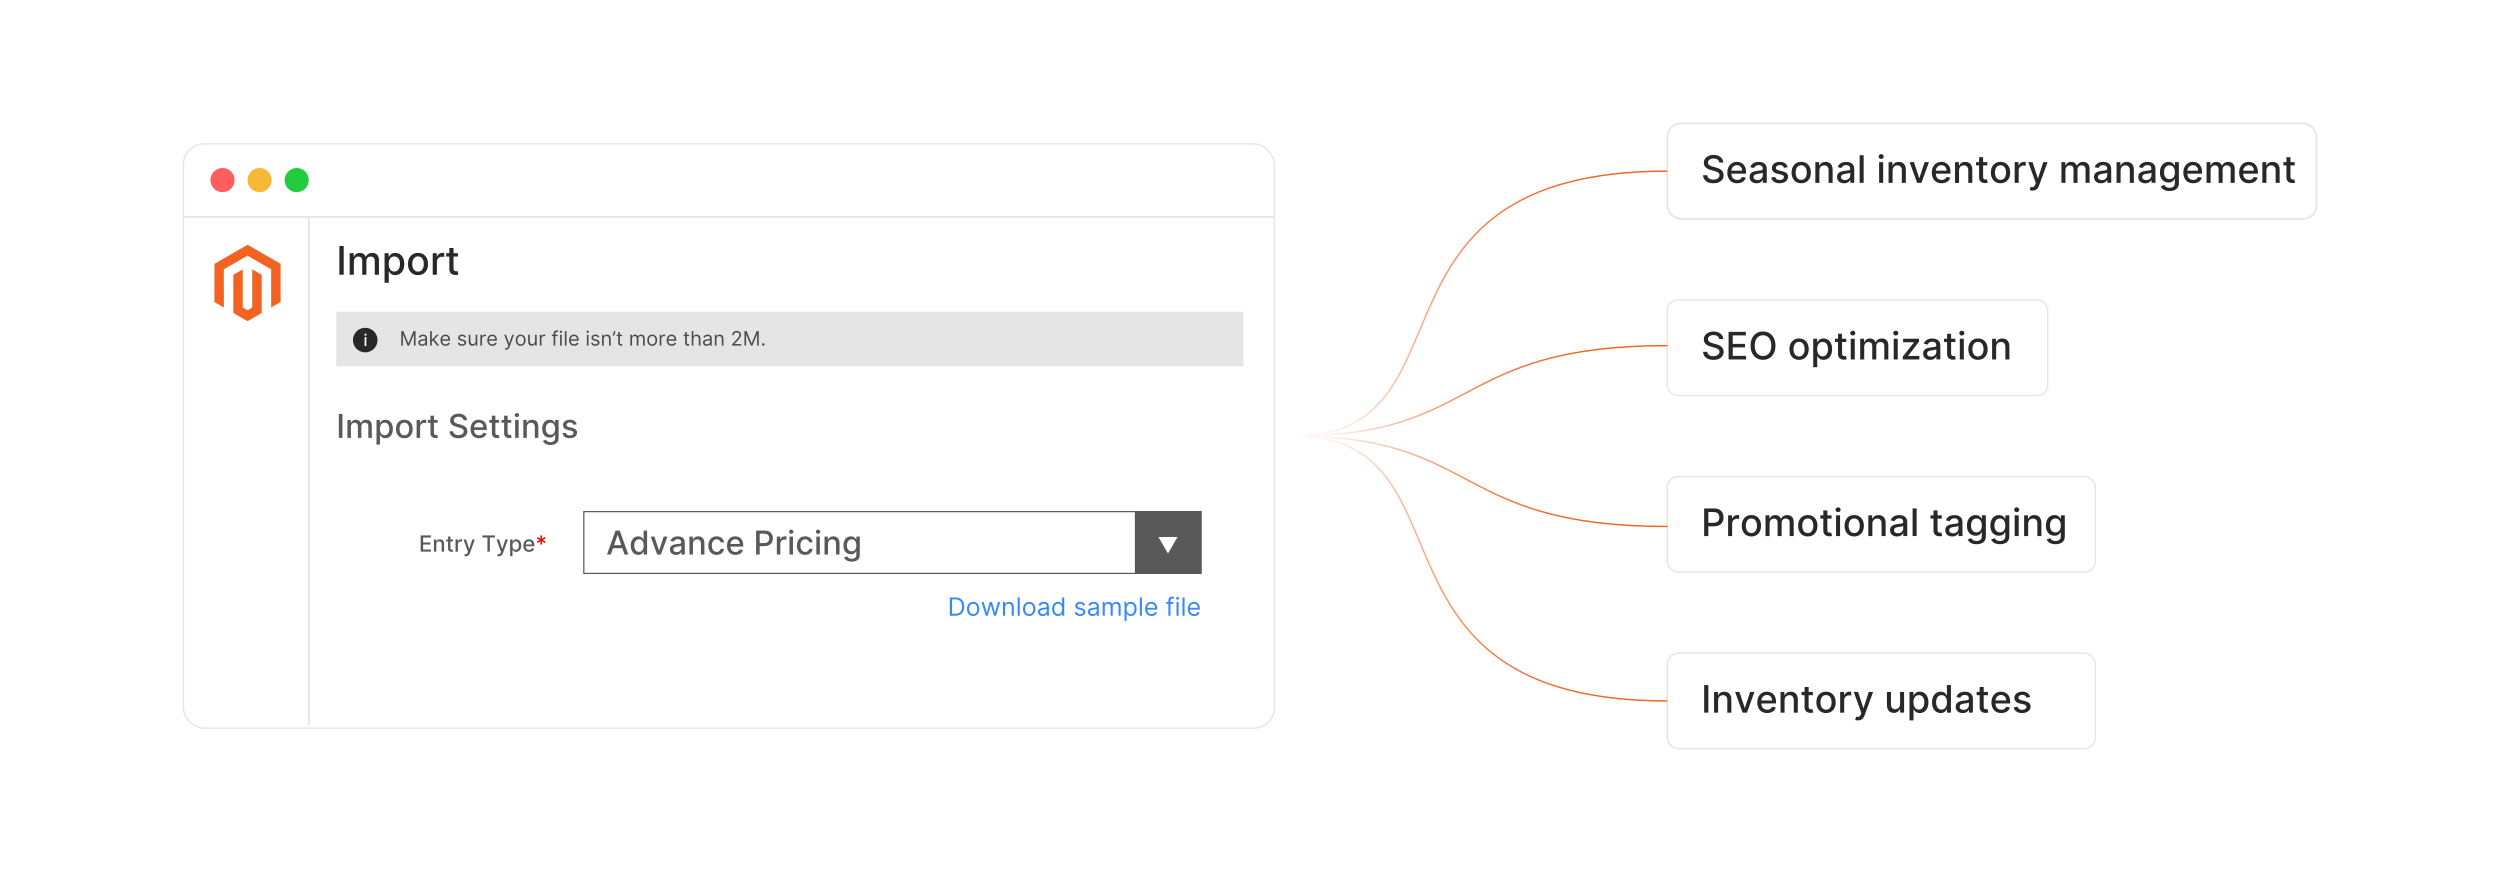 <?xml version="1.0" encoding="UTF-8"?><svg id="a" xmlns="http://www.w3.org/2000/svg" xmlns:xlink="http://www.w3.org/1999/xlink" viewBox="0 0 860 300"><defs><filter id="b" filterUnits="userSpaceOnUse"><feOffset dx="0" dy="0"/><feGaussianBlur result="c" stdDeviation="4"/><feFlood flood-color="#f26322" flood-opacity=".3"/><feComposite in2="c" operator="in"/><feComposite in="SourceGraphic"/></filter><filter id="d" filterUnits="userSpaceOnUse"><feOffset dx="0" dy="0"/><feGaussianBlur result="e" stdDeviation="4.693"/><feFlood flood-color="#f26322" flood-opacity=".2"/><feComposite in2="e" operator="in"/><feComposite in="SourceGraphic"/></filter><filter id="f" filterUnits="userSpaceOnUse"><feOffset dx="0" dy="0"/><feGaussianBlur result="g" stdDeviation="3.592"/><feFlood flood-color="#f26322" flood-opacity=".2"/><feComposite in2="g" operator="in"/><feComposite in="SourceGraphic"/></filter><filter id="h" filterUnits="userSpaceOnUse"><feOffset dx="0" dy="0"/><feGaussianBlur result="i" stdDeviation="3.81"/><feFlood flood-color="#f26322" flood-opacity=".2"/><feComposite in2="i" operator="in"/><feComposite in="SourceGraphic"/></filter><filter id="j" filterUnits="userSpaceOnUse"><feOffset dx="0" dy="0"/><feGaussianBlur result="k" stdDeviation="3.81"/><feFlood flood-color="#f26322" flood-opacity=".2"/><feComposite in2="k" operator="in"/><feComposite in="SourceGraphic"/></filter><linearGradient id="l" x1="445.054" y1="104.437" x2="573.565" y2="104.437" gradientUnits="userSpaceOnUse"><stop offset="0" stop-color="#f26322" stop-opacity="0"/><stop offset=".013" stop-color="rgba(242,99,34,.043)" stop-opacity=".043"/><stop offset=".082" stop-color="rgba(242,99,34,.242)" stop-opacity=".242"/><stop offset=".156" stop-color="rgba(242,99,34,.423)" stop-opacity=".423"/><stop offset=".234" stop-color="rgba(242,99,34,.579)" stop-opacity=".579"/><stop offset=".317" stop-color="rgba(242,99,34,.71)" stop-opacity=".71"/><stop offset=".407" stop-color="rgba(242,99,34,.816)" stop-opacity=".816"/><stop offset=".506" stop-color="rgba(242,99,34,.898)" stop-opacity=".898"/><stop offset=".619" stop-color="rgba(242,99,34,.956)" stop-opacity=".956"/><stop offset=".758" stop-color="rgba(242,99,34,.99)" stop-opacity=".99"/><stop offset="1" stop-color="#f26322"/></linearGradient><linearGradient id="m" y1="134.446" y2="134.446" xlink:href="#l"/><linearGradient id="n" y1="13.312" y2="13.312" gradientTransform="translate(0 208.874) scale(1 -1)" xlink:href="#l"/><linearGradient id="o" y1="43.321" y2="43.321" gradientTransform="translate(0 208.874) scale(1 -1)" xlink:href="#l"/></defs><rect x="63.094" y="49.502" width="375.295" height="200.996" rx="7.039" ry="7.039" fill="#fff" filter="url(#b)" stroke="#e5e5e5" stroke-miterlimit="10" stroke-width=".5"/><circle cx="76.537" cy="61.95" r="4.16" fill="#ff5d5e" stroke-width="0"/><circle cx="89.302" cy="61.95" r="4.16" fill="#f5b935" stroke-width="0"/><circle cx="102.066" cy="61.95" r="4.16" fill="#24cb3f" stroke-width="0"/><line x1="63.094" y1="74.603" x2="438.389" y2="74.603" fill="none" stroke="#e5e5e5" stroke-miterlimit="10" stroke-width=".661"/><polygon points="85.153 84.192 73.756 90.771 73.756 103.91 77.01 105.791 76.987 92.649 85.13 87.948 93.274 92.649 93.274 105.786 96.527 103.91 96.527 90.759 85.153 84.192" fill="#f26322" stroke-width="0"/><polygon points="86.767 105.788 85.142 106.733 83.508 105.797 83.508 92.649 80.257 94.527 80.263 107.669 85.139 110.486 90.02 107.669 90.02 94.527 86.767 92.649 86.767 105.788" fill="#f26322" stroke-width="0"/><path d="M118.234,84.622v9.88h-1.491v-9.88h1.491Z" fill="#282828" stroke-width="0"/><path d="M120.289,94.502v-7.41h1.384v1.206h.092c.154-.408.407-.728.757-.957.351-.231.77-.345,1.259-.345.495,0,.911.115,1.247.347.336.231.585.55.745.955h.077c.177-.396.459-.711.844-.947s.846-.354,1.38-.354c.672,0,1.221.21,1.647.632.426.421.639,1.057.639,1.905v4.969h-1.442v-4.834c0-.501-.137-.865-.41-1.09-.273-.226-.6-.338-.98-.338-.47,0-.835.144-1.095.432-.26.288-.391.657-.391,1.107v4.723h-1.438v-4.926c0-.401-.126-.725-.377-.969-.251-.245-.577-.367-.979-.367-.273,0-.525.071-.755.215s-.415.342-.555.596c-.14.254-.21.549-.21.883v4.568h-1.442Z" fill="#282828" stroke-width="0"/><path d="M132.291,97.28v-10.188h1.409v1.201h.121c.084-.154.204-.332.362-.535.157-.202.376-.38.656-.533.28-.152.65-.229,1.11-.229.598,0,1.132.15,1.602.453.469.303.838.738,1.107,1.308s.403,1.254.403,2.055-.133,1.486-.4,2.058c-.267.57-.634,1.01-1.1,1.316-.466.308-.999.461-1.597.461-.45,0-.817-.075-1.102-.227s-.507-.328-.668-.53c-.161-.203-.285-.383-.371-.541h-.087v3.932h-1.442ZM133.705,90.796c0,.521.075.978.227,1.37.151.393.37.699.656.919.286.221.637.331,1.051.331.431,0,.791-.115,1.081-.346.29-.23.509-.542.659-.938.149-.397.224-.842.224-1.337,0-.488-.073-.928-.219-1.316-.146-.39-.365-.696-.656-.922-.291-.225-.654-.338-1.088-.338-.418,0-.771.108-1.059.323-.288.216-.506.517-.654.902s-.222.836-.222,1.351Z" fill="#282828" stroke-width="0"/><path d="M143.796,94.651c-.695,0-1.301-.159-1.819-.477-.518-.318-.919-.764-1.206-1.336-.286-.572-.429-1.241-.429-2.007,0-.769.143-1.441.429-2.017.287-.576.689-1.022,1.206-1.341.518-.318,1.124-.477,1.819-.477s1.301.159,1.819.477c.518.318.919.765,1.206,1.341.287.575.43,1.248.43,2.017,0,.766-.143,1.435-.43,2.007-.286.572-.688,1.018-1.206,1.336-.518.318-1.124.477-1.819.477ZM143.801,93.44c.45,0,.823-.119,1.119-.356.296-.238.515-.555.658-.95.143-.397.215-.832.215-1.308,0-.473-.072-.908-.215-1.305-.143-.398-.362-.717-.658-.958s-.669-.361-1.119-.361c-.454,0-.829.12-1.127.361s-.518.56-.661.958c-.143.397-.214.832-.214,1.305,0,.476.071.911.214,1.308.143.396.364.712.661.95.297.237.673.356,1.127.356Z" fill="#282828" stroke-width="0"/><path d="M148.856,94.502v-7.41h1.394v1.178h.077c.135-.399.374-.713.716-.943.343-.23.731-.345,1.165-.345.09,0,.197.003.321.01.124.006.221.015.292.023v1.38c-.058-.016-.161-.034-.309-.056-.148-.021-.296-.031-.444-.031-.341,0-.644.072-.91.215-.265.144-.475.341-.629.594-.154.252-.231.539-.231.86v4.525h-1.442Z" fill="#282828" stroke-width="0"/><path d="M157.535,87.091v1.158h-4.048v-1.158h4.048ZM154.573,85.317h1.442v7.009c0,.28.042.49.126.63s.192.234.326.284.279.075.436.075c.116,0,.217-.008.304-.024.087-.016.154-.029.203-.038l.26,1.191c-.084.032-.203.065-.357.099s-.347.052-.579.056c-.379.006-.733-.061-1.061-.203s-.593-.359-.796-.655-.304-.668-.304-1.115v-7.308Z" fill="#282828" stroke-width="0"/><path d="M117.804,142.401v8.229h-1.242v-8.229h1.242Z" fill="#595959" stroke-width="0"/><path d="M119.515,150.631v-6.172h1.153v1.004h.077c.128-.34.339-.606.631-.798.292-.191.642-.287,1.049-.287.412,0,.759.097,1.039.289.28.193.487.459.621.796h.065c.147-.329.382-.593.703-.789.322-.197.705-.296,1.149-.296.56,0,1.018.176,1.373.526.355.352.532.88.532,1.588v4.139h-1.202v-4.026c0-.418-.114-.721-.341-.908-.228-.188-.5-.281-.816-.281-.391,0-.695.12-.912.359-.217.24-.326.547-.326.923v3.934h-1.197v-4.103c0-.335-.104-.605-.314-.808-.209-.204-.481-.306-.816-.306-.228,0-.437.06-.629.179-.191.119-.345.284-.462.496s-.175.457-.175.735v3.806h-1.202Z" fill="#595959" stroke-width="0"/><path d="M129.513,152.945v-8.486h1.173v1h.101c.07-.129.17-.277.301-.446.131-.168.314-.316.547-.443.233-.128.541-.191.924-.191.498,0,.943.126,1.335.378s.698.615.922,1.089c.224.475.336,1.045.336,1.712s-.111,1.238-.334,1.714c-.223.476-.528.842-.916,1.097-.388.256-.832.384-1.33.384-.375,0-.681-.062-.918-.189-.237-.126-.423-.273-.557-.442-.134-.168-.237-.318-.31-.449h-.072v3.274h-1.202ZM130.691,147.545c0,.434.062.815.189,1.141.126.327.308.582.547.766.238.184.53.275.876.275.359,0,.659-.096.9-.287s.424-.452.549-.781c.124-.33.186-.701.186-1.113,0-.407-.061-.773-.183-1.098-.122-.324-.304-.58-.546-.768-.243-.188-.545-.281-.906-.281-.349,0-.643.09-.882.27s-.421.43-.544.752c-.123.321-.185.696-.185,1.125Z" fill="#595959" stroke-width="0"/><path d="M139.097,150.756c-.579,0-1.083-.133-1.515-.398-.431-.265-.766-.636-1.004-1.113-.239-.477-.358-1.034-.358-1.671,0-.641.119-1.2.358-1.68.238-.479.573-.853,1.004-1.117.432-.266.936-.398,1.515-.398s1.083.133,1.515.398c.431.265.766.638,1.004,1.117s.357,1.039.357,1.68c0,.637-.119,1.194-.357,1.671-.238.477-.573.849-1.004,1.113-.432.266-.936.398-1.515.398ZM139.101,149.747c.375,0,.686-.1.932-.298.247-.198.43-.462.549-.791.119-.33.179-.693.179-1.09,0-.394-.06-.756-.179-1.087-.119-.33-.302-.597-.549-.797-.246-.201-.557-.302-.932-.302-.377,0-.69.101-.939.302-.248.2-.431.467-.55.797-.119.331-.179.693-.179,1.087,0,.397.06.76.179,1.09.119.329.303.593.55.791.248.198.561.298.939.298Z" fill="#595959" stroke-width="0"/><path d="M143.312,150.631v-6.172h1.162v.981h.064c.113-.333.311-.595.597-.786.286-.191.609-.287.971-.287.075,0,.164.003.267.008.103.006.184.012.243.021v1.149c-.048-.014-.134-.029-.257-.047-.123-.018-.246-.026-.37-.026-.284,0-.536.06-.757.18s-.396.283-.524.494c-.128.21-.193.449-.193.717v3.769h-1.202Z" fill="#595959" stroke-width="0"/><path d="M150.542,144.459v.964h-3.372v-.964h3.372ZM148.075,142.979h1.202v5.839c0,.233.035.408.104.524.069.117.16.195.271.237s.232.062.364.062c.096,0,.181-.007.253-.021s.129-.024.169-.032l.217.993c-.069.026-.169.054-.297.082-.128.028-.289.044-.482.046-.316.006-.611-.051-.884-.169-.273-.117-.494-.3-.663-.546-.169-.247-.253-.556-.253-.929v-6.088Z" fill="#595959" stroke-width="0"/><path d="M159.45,144.562c-.043-.38-.22-.675-.53-.886-.31-.21-.702-.315-1.173-.315-.337,0-.629.053-.876.159-.247.105-.438.25-.573.434s-.203.392-.203.625c0,.195.046.364.138.506.093.143.214.261.366.356.151.095.315.174.488.236.174.064.342.115.502.155l.804.209c.263.065.532.151.808.261.276.11.532.255.768.435.236.179.427.401.573.667.146.265.219.582.219.952,0,.466-.12.88-.359,1.241-.24.362-.587.647-1.041.856s-1.002.314-1.645.314c-.616,0-1.149-.098-1.599-.293-.45-.196-.803-.474-1.057-.834s-.395-.788-.422-1.284h1.246c.024.297.122.545.291.741.17.197.388.343.655.439.267.095.56.143.878.143.351,0,.664-.056.938-.167.275-.111.491-.267.649-.466.158-.2.237-.434.237-.701,0-.244-.069-.443-.207-.6-.138-.155-.324-.283-.559-.386-.234-.102-.499-.191-.793-.269l-.973-.266c-.659-.18-1.181-.443-1.565-.791-.385-.349-.577-.81-.577-1.383,0-.475.128-.888.386-1.241.257-.354.606-.629,1.045-.826.439-.197.935-.296,1.487-.296.557,0,1.049.099,1.477.294s.764.464,1.011.806.375.733.386,1.175h-1.198Z" fill="#595959" stroke-width="0"/><path d="M164.807,150.756c-.608,0-1.131-.131-1.569-.393-.438-.261-.776-.629-1.013-1.105-.237-.476-.356-1.033-.356-1.674,0-.632.119-1.19.356-1.672.237-.482.569-.858.997-1.129.427-.271.927-.406,1.501-.406.348,0,.685.058,1.012.173.327.115.621.296.88.543.26.246.465.565.615.958s.225.869.225,1.429v.426h-4.907v-.9h3.729c0-.315-.064-.597-.193-.842-.128-.245-.309-.439-.54-.58-.231-.143-.503-.213-.814-.213-.337,0-.632.082-.882.247-.251.164-.444.379-.579.643s-.203.55-.203.858v.703c0,.412.073.764.219,1.053s.351.51.613.661c.263.151.569.227.92.227.228,0,.435-.032.623-.099.188-.065.35-.164.486-.295.137-.131.241-.293.314-.486l1.137.205c-.091.335-.253.628-.488.878-.234.251-.527.444-.88.583-.352.138-.753.207-1.204.207Z" fill="#595959" stroke-width="0"/><path d="M171.675,144.459v.964h-3.372v-.964h3.372ZM169.208,142.979h1.202v5.839c0,.233.035.408.104.524.069.117.16.195.271.237s.232.062.364.062c.096,0,.181-.007.253-.021s.129-.024.169-.032l.217.993c-.069.026-.169.054-.297.082-.128.028-.289.044-.482.046-.316.006-.611-.051-.884-.169-.273-.117-.494-.3-.663-.546-.169-.247-.253-.556-.253-.929v-6.088Z" fill="#595959" stroke-width="0"/><path d="M175.882,144.459v.964h-3.372v-.964h3.372ZM173.415,142.979h1.202v5.839c0,.233.035.408.104.524.069.117.16.195.271.237s.232.062.364.062c.096,0,.181-.007.253-.021s.129-.024.169-.032l.217.993c-.069.026-.169.054-.297.082-.128.028-.289.044-.482.046-.316.006-.611-.051-.884-.169-.273-.117-.494-.3-.663-.546-.169-.247-.253-.556-.253-.929v-6.088Z" fill="#595959" stroke-width="0"/><path d="M177.815,143.506c-.209,0-.388-.07-.537-.211-.148-.141-.223-.309-.223-.504,0-.198.075-.368.223-.509.149-.141.328-.211.537-.211s.388.07.537.211c.148.141.223.309.223.505,0,.198-.074.367-.223.508-.149.141-.328.211-.537.211ZM177.208,150.631v-6.172h1.202v6.172h-1.202Z" fill="#595959" stroke-width="0"/><path d="M181.226,146.965v3.665h-1.202v-6.172h1.153v1.004h.077c.142-.326.365-.589.669-.787.304-.198.688-.298,1.151-.298.42,0,.789.088,1.105.264.316.175.561.435.735.781.174.346.261.773.261,1.282v3.926h-1.202v-3.781c0-.447-.117-.798-.35-1.051s-.553-.38-.96-.38c-.279,0-.526.06-.741.181-.216.121-.386.297-.51.528-.125.232-.187.512-.187.838Z" fill="#595959" stroke-width="0"/><path d="M189.372,153.074c-.49,0-.912-.065-1.264-.193-.352-.128-.64-.299-.862-.51-.223-.212-.389-.443-.498-.695l1.033-.426c.072.117.169.243.291.375.122.133.288.246.498.34.21.094.482.141.814.141.456,0,.832-.11,1.129-.331.297-.222.446-.573.446-1.055v-1.214h-.076c-.073.131-.176.277-.311.438-.135.161-.321.301-.557.418-.236.118-.542.177-.92.177-.487,0-.926-.114-1.316-.343-.39-.23-.698-.568-.924-1.018-.226-.448-.339-1.001-.339-1.657s.112-1.219.335-1.688.531-.829.922-1.079c.391-.251.835-.376,1.33-.376.383,0,.692.064.928.191.236.127.42.275.552.443.133.169.235.317.308.446h.088v-1h1.177v6.309c0,.53-.123.966-.37,1.306-.247.341-.579.592-.999.756-.419.163-.892.245-1.417.245ZM189.36,149.542c.345,0,.638-.081.878-.243s.422-.396.546-.699.187-.669.187-1.095c0-.416-.062-.781-.185-1.098-.123-.315-.304-.562-.542-.741-.238-.178-.533-.268-.884-.268-.362,0-.663.094-.904.279-.241.186-.423.44-.544.758-.122.319-.183.675-.183,1.069,0,.404.061.759.185,1.065.123.306.306.544.548.716.243.171.542.257.898.257Z" fill="#595959" stroke-width="0"/><path d="M198.393,145.965l-1.089.192c-.045-.139-.117-.272-.215-.398s-.23-.23-.396-.31-.374-.121-.623-.121c-.34,0-.624.076-.852.228-.229.151-.342.347-.342.585,0,.206.076.372.229.498.153.126.399.229.74.31l.981.225c.567.132.991.334,1.27.607.278.273.418.628.418,1.065,0,.37-.106.698-.319.986s-.51.514-.889.678c-.379.163-.817.245-1.315.245-.691,0-1.256-.148-1.692-.444-.437-.296-.705-.718-.804-1.264l1.161-.177c.073.303.221.531.446.685.226.154.519.231.88.231.395,0,.709-.082.944-.247.236-.165.354-.366.354-.605,0-.193-.072-.355-.216-.486-.143-.132-.362-.231-.656-.298l-1.045-.229c-.576-.132-1.002-.341-1.276-.627-.274-.287-.412-.65-.412-1.09,0-.364.102-.683.305-.956s.485-.486.844-.641c.359-.154.77-.231,1.234-.231.667,0,1.191.144,1.575.433.383.287.636.673.759,1.155Z" fill="#595959" stroke-width="0"/><path d="M328.683,211.809h-1.938v-6.281h2.024c.609,0,1.131.125,1.565.376.433.25.766.609.997,1.076.231.468.347,1.026.347,1.677,0,.654-.117,1.217-.35,1.688-.233.472-.573.834-1.019,1.086-.446.253-.987.379-1.625.379ZM327.505,211.134h1.129c.519,0,.95-.1,1.291-.301.341-.2.596-.485.764-.856s.252-.81.252-1.321c0-.508-.083-.944-.248-1.312-.166-.367-.413-.649-.742-.847-.329-.197-.739-.296-1.23-.296h-1.215v4.932Z" fill="#3688ff" stroke-width="0"/><path d="M334.768,211.907c-.425,0-.798-.101-1.118-.303-.32-.203-.57-.486-.749-.85-.179-.364-.269-.789-.269-1.276,0-.49.09-.919.269-1.285.179-.365.428-.649.749-.853.32-.202.692-.304,1.118-.304s.798.102,1.118.304c.32.203.569.487.748.853.179.366.269.795.269,1.285,0,.487-.09.912-.269,1.276-.179.363-.428.646-.748.85-.32.202-.693.303-1.118.303ZM334.768,211.257c.323,0,.589-.083.797-.249.208-.165.363-.383.463-.653.1-.27.15-.561.15-.877,0-.315-.05-.608-.15-.88-.101-.273-.255-.492-.463-.659-.208-.168-.474-.252-.797-.252s-.589.084-.797.252c-.208.167-.363.387-.463.659-.101.272-.15.565-.15.88,0,.315.05.607.15.877.1.271.254.488.463.653.208.166.474.249.797.249Z" fill="#3688ff" stroke-width="0"/><path d="M339.074,211.809l-1.435-4.711h.761l1.018,3.606h.049l1.006-3.606h.773l.994,3.595h.049l1.018-3.595h.761l-1.435,4.711h-.712l-1.03-3.619h-.074l-1.03,3.619h-.711Z" fill="#3688ff" stroke-width="0"/><path d="M345.747,208.975v2.834h-.724v-4.711h.699v.736h.061c.111-.239.278-.432.503-.578.225-.146.515-.22.871-.22.319,0,.598.065.837.195s.425.326.558.589.199.595.199.995v2.993h-.724v-2.944c0-.37-.096-.659-.288-.866-.192-.208-.456-.311-.791-.311-.231,0-.437.05-.618.15-.181.101-.324.246-.428.439-.104.192-.156.426-.156.699Z" fill="#3688ff" stroke-width="0"/><path d="M350.801,205.528v6.281h-.724v-6.281h.724Z" fill="#3688ff" stroke-width="0"/><path d="M354.04,211.907c-.425,0-.798-.101-1.118-.303-.32-.203-.57-.486-.749-.85-.179-.364-.269-.789-.269-1.276,0-.49.09-.919.269-1.285.179-.365.428-.649.749-.853.32-.202.692-.304,1.118-.304s.798.102,1.118.304c.32.203.569.487.748.853.179.366.269.795.269,1.285,0,.487-.09.912-.269,1.276-.179.363-.428.646-.748.85-.32.202-.693.303-1.118.303ZM354.04,211.257c.323,0,.589-.083.797-.249.208-.165.363-.383.463-.653.1-.27.15-.561.15-.877,0-.315-.05-.608-.15-.88-.101-.273-.255-.492-.463-.659-.208-.168-.474-.252-.797-.252s-.589.084-.797.252c-.208.167-.363.387-.463.659-.101.272-.15.565-.15.88,0,.315.05.607.15.877.1.271.254.488.463.653.208.166.474.249.797.249Z" fill="#3688ff" stroke-width="0"/><path d="M358.665,211.92c-.299,0-.569-.057-.813-.17-.243-.113-.436-.278-.58-.494s-.215-.477-.215-.783c0-.271.053-.489.16-.658s.248-.301.426-.398c.178-.096.374-.168.59-.216s.433-.086.652-.115c.286-.036.519-.065.698-.084.179-.019.31-.053.393-.1.083-.047.124-.129.124-.245v-.025c0-.302-.082-.537-.247-.705s-.414-.251-.747-.251c-.345,0-.616.075-.812.227s-.335.312-.414.484l-.687-.245c.123-.286.287-.51.492-.67.206-.161.43-.273.675-.338.244-.065.485-.097.722-.097.151,0,.326.019.523.054.197.036.388.109.573.22s.339.277.462.5.184.521.184.895v3.103h-.724v-.638h-.037c-.049.102-.131.211-.246.328-.114.116-.267.216-.457.297-.19.082-.422.123-.696.123ZM358.775,211.269c.286,0,.528-.056.725-.168.197-.113.347-.258.448-.435.102-.179.152-.365.152-.561v-.662c-.031.036-.098.069-.201.1-.103.029-.222.055-.356.076s-.264.04-.389.056c-.126.015-.228.027-.305.038-.189.024-.364.064-.526.118-.162.054-.293.135-.393.242s-.148.253-.148.436c0,.252.093.441.281.569.187.128.424.191.713.191Z" fill="#3688ff" stroke-width="0"/><path d="M363.928,211.907c-.393,0-.739-.1-1.04-.299-.3-.199-.536-.481-.705-.846-.17-.365-.255-.797-.255-1.296,0-.495.085-.925.255-1.288.169-.364.406-.645.709-.844.302-.198.652-.298,1.049-.298.307,0,.549.051.729.152.179.101.316.216.411.344.095.127.169.232.223.314h.061v-2.318h.724v6.281h-.699v-.724h-.086c-.053.086-.129.193-.227.323s-.238.245-.42.347c-.182.102-.424.151-.727.151ZM364.026,211.257c.29,0,.536-.076.736-.229.201-.152.353-.364.457-.635.104-.272.156-.585.156-.94,0-.352-.051-.66-.153-.925-.102-.265-.253-.471-.454-.619-.201-.148-.448-.223-.742-.223-.307,0-.562.078-.765.234-.204.157-.356.368-.457.635-.102.268-.152.566-.152.897,0,.335.052.64.155.912.103.273.256.49.46.65.204.161.457.241.759.241Z" fill="#3688ff" stroke-width="0"/><path d="M373.276,208.153l-.65.185c-.041-.108-.101-.214-.18-.317-.079-.103-.185-.189-.32-.256s-.308-.102-.518-.102c-.289,0-.528.066-.719.198-.191.132-.287.299-.287.501,0,.18.065.322.196.427.131.103.335.19.614.261l.699.171c.421.102.735.259.941.468.206.21.31.479.31.809,0,.27-.077.511-.231.724s-.37.38-.645.503-.597.184-.963.184c-.48,0-.878-.103-1.193-.312-.315-.208-.514-.513-.598-.914l.687-.172c.065.254.19.444.373.571.183.126.422.19.719.19.337,0,.606-.072.805-.216.2-.144.299-.317.299-.519,0-.164-.057-.302-.172-.413-.114-.111-.29-.194-.527-.25l-.785-.184c-.432-.102-.748-.262-.949-.477-.202-.215-.302-.485-.302-.81,0-.266.075-.501.226-.706.15-.204.355-.364.616-.481.261-.116.557-.175.888-.175.466,0,.833.102,1.099.307.267.205.457.475.569.81Z" fill="#3688ff" stroke-width="0"/><path d="M375.84,211.92c-.299,0-.569-.057-.813-.17-.243-.113-.436-.278-.58-.494s-.215-.477-.215-.783c0-.271.053-.489.16-.658s.248-.301.426-.398c.178-.096.374-.168.59-.216s.433-.086.652-.115c.286-.036.519-.065.698-.084.179-.019.31-.053.393-.1.083-.047.124-.129.124-.245v-.025c0-.302-.082-.537-.247-.705s-.414-.251-.747-.251c-.345,0-.616.075-.812.227s-.335.312-.414.484l-.687-.245c.123-.286.287-.51.492-.67.206-.161.43-.273.675-.338.244-.065.485-.097.722-.097.151,0,.326.019.523.054.197.036.388.109.573.22s.339.277.462.5.184.521.184.895v3.103h-.724v-.638h-.037c-.049.102-.131.211-.246.328-.114.116-.267.216-.457.297-.19.082-.422.123-.696.123ZM375.95,211.269c.286,0,.528-.056.725-.168.197-.113.347-.258.448-.435.102-.179.152-.365.152-.561v-.662c-.031.036-.098.069-.201.1-.103.029-.222.055-.356.076s-.264.04-.389.056c-.126.015-.228.027-.305.038-.189.024-.364.064-.526.118-.162.054-.293.135-.393.242s-.148.253-.148.436c0,.252.093.441.281.569.187.128.424.191.713.191Z" fill="#3688ff" stroke-width="0"/><path d="M379.324,211.809v-4.711h.699v.736h.061c.098-.252.257-.447.476-.588.219-.14.481-.21.788-.21.311,0,.57.07.777.21.207.141.37.336.486.588h.049c.121-.243.301-.438.542-.581.241-.144.531-.217.868-.217.421,0,.766.132,1.034.395.268.263.401.671.401,1.226v3.152h-.724v-3.152c0-.348-.095-.597-.285-.746-.19-.148-.414-.224-.672-.224-.331,0-.588.1-.769.299-.182.199-.273.452-.273.756v3.067h-.736v-3.227c0-.268-.087-.484-.261-.648-.174-.165-.398-.247-.671-.247-.188,0-.363.05-.526.15s-.293.238-.393.416c-.099.177-.149.381-.149.611v2.944h-.724Z" fill="#3688ff" stroke-width="0"/><path d="M386.832,213.576v-6.478h.699v.748h.086c.053-.081.127-.186.222-.314.095-.128.232-.243.411-.344.179-.102.421-.152.728-.152.397,0,.747.1,1.049.298.302.198.539.479.709.844.169.363.254.793.254,1.288,0,.499-.085.931-.254,1.296-.17.364-.405.646-.706.846-.301.199-.647.299-1.04.299-.303,0-.545-.05-.727-.151s-.322-.217-.42-.347-.173-.237-.227-.323h-.061v2.49h-.724ZM387.543,209.454c0,.355.052.669.156.94.104.271.257.482.457.635s.446.229.736.229c.302,0,.555-.08.759-.241.204-.16.357-.377.46-.65.103-.273.155-.577.155-.912,0-.331-.051-.63-.152-.897-.102-.267-.254-.477-.457-.635-.204-.156-.459-.234-.765-.234-.294,0-.542.074-.742.223-.201.148-.352.354-.454.619s-.153.573-.153.925Z" fill="#3688ff" stroke-width="0"/><path d="M392.818,205.528v6.281h-.724v-6.281h.724Z" fill="#3688ff" stroke-width="0"/><path d="M396.118,211.907c-.454,0-.845-.101-1.173-.302s-.581-.483-.757-.847c-.177-.362-.266-.785-.266-1.268s.089-.908.266-1.277.424-.657.742-.865c.318-.207.69-.311,1.115-.311.245,0,.488.041.727.123s.457.214.653.398c.196.183.353.425.469.725.117.301.175.671.175,1.11v.307h-3.631v-.625h2.895c0-.267-.053-.503-.158-.712-.105-.209-.255-.373-.448-.494-.193-.12-.421-.181-.683-.181-.288,0-.537.071-.747.213-.21.143-.371.327-.483.554-.112.228-.169.471-.169.731v.417c0,.355.061.656.185.903.123.246.296.434.517.56.221.128.477.192.77.192.19,0,.362-.027.517-.082.154-.054.288-.136.4-.245.112-.109.199-.245.261-.409l.699.196c-.074.237-.197.445-.371.624s-.389.318-.644.417c-.256.1-.543.148-.862.148Z" fill="#3688ff" stroke-width="0"/><path d="M403.699,207.098v.613h-2.54v-.613h2.54ZM401.92,211.809v-5.361c0-.27.064-.494.19-.675.127-.18.291-.315.494-.404.202-.09.416-.135.641-.135.178,0,.323.014.435.043.113.028.196.055.252.079l-.208.626c-.037-.013-.087-.027-.152-.046s-.148-.027-.253-.027c-.239,0-.412.06-.517.181-.105.12-.158.298-.158.53v5.189h-.724Z" fill="#3688ff" stroke-width="0"/><path d="M405.085,206.313c-.141,0-.262-.048-.363-.144-.101-.097-.152-.212-.152-.347,0-.136.051-.251.152-.347.101-.097.223-.144.363-.144.141,0,.262.048.364.144.101.096.152.211.152.347,0,.135-.051.25-.152.347-.102.096-.223.144-.364.144ZM404.718,211.809v-4.711h.724v4.711h-.724Z" fill="#3688ff" stroke-width="0"/><path d="M407.49,205.528v6.281h-.724v-6.281h.724Z" fill="#3688ff" stroke-width="0"/><path d="M410.79,211.907c-.454,0-.845-.101-1.173-.302s-.581-.483-.757-.847c-.177-.362-.266-.785-.266-1.268s.089-.908.266-1.277.424-.657.742-.865c.318-.207.69-.311,1.115-.311.245,0,.488.041.727.123s.457.214.653.398c.196.183.353.425.469.725.117.301.175.671.175,1.11v.307h-3.631v-.625h2.895c0-.267-.053-.503-.158-.712-.105-.209-.255-.373-.448-.494-.193-.12-.421-.181-.683-.181-.288,0-.537.071-.747.213-.21.143-.371.327-.483.554-.112.228-.169.471-.169.731v.417c0,.355.061.656.185.903.123.246.296.434.517.56.221.128.477.192.77.192.19,0,.362-.027.517-.082.154-.054.288-.136.4-.245.112-.109.199-.245.261-.409l.699.196c-.074.237-.197.445-.371.624s-.389.318-.644.417c-.256.1-.543.148-.862.148Z" fill="#3688ff" stroke-width="0"/><path d="M144.714,189.761v-5.575h3.496v.724h-2.654v1.699h2.472v.722h-2.472v1.706h2.687v.725h-3.528Z" fill="#595959" stroke-width="0"/><path d="M150.086,187.279v2.482h-.814v-4.182h.781v.681h.052c.096-.222.247-.399.453-.533.206-.135.466-.202.78-.202.285,0,.535.06.749.179.214.119.38.295.498.529s.177.523.177.868v2.66h-.814v-2.562c0-.304-.079-.541-.237-.712-.158-.172-.374-.258-.65-.258-.189,0-.356.041-.502.123-.146.081-.261.201-.346.357-.085.157-.127.347-.127.568Z" fill="#595959" stroke-width="0"/><path d="M155.803,185.58v.653h-2.284v-.653h2.284ZM154.131,184.578h.814v3.956c0,.157.023.276.071.355.047.078.108.132.184.16.076.028.158.042.247.042.065,0,.123-.004.171-.014.049-.009.087-.016.114-.021l.147.673c-.047.018-.114.036-.201.056-.087.019-.196.029-.327.031-.214.003-.414-.035-.599-.114-.185-.08-.335-.203-.449-.37s-.171-.377-.171-.629v-4.125Z" fill="#595959" stroke-width="0"/><path d="M156.701,189.761v-4.182h.787v.664h.043c.076-.225.211-.402.404-.532s.413-.194.658-.194c.051,0,.111.002.181.005.07.004.125.009.165.014v.779c-.033-.01-.091-.019-.174-.031s-.167-.018-.251-.018c-.192,0-.363.04-.513.121-.15.08-.268.192-.355.334-.087.143-.13.305-.13.486v2.554h-.814Z" fill="#595959" stroke-width="0"/><path d="M160.292,191.33c-.122,0-.232-.01-.332-.029-.1-.019-.174-.039-.223-.06l.196-.667c.149.04.282.057.398.052.116-.006.219-.049.309-.131s.169-.215.238-.4l.101-.277-1.53-4.236h.871l1.059,3.245h.043l1.059-3.245h.874l-1.723,4.739c-.08.219-.182.403-.305.555s-.271.266-.441.342c-.171.076-.369.114-.594.114Z" fill="#595959" stroke-width="0"/><path d="M165.941,184.91v-.724h4.315v.724h-1.74v4.852h-.838v-4.852h-1.737Z" fill="#595959" stroke-width="0"/><path d="M171.655,191.33c-.122,0-.232-.01-.332-.029-.1-.019-.174-.039-.223-.06l.196-.667c.149.04.282.057.398.052.116-.006.219-.049.309-.131s.169-.215.238-.4l.101-.277-1.53-4.236h.871l1.059,3.245h.043l1.059-3.245h.874l-1.723,4.739c-.08.219-.182.403-.305.555s-.271.266-.441.342c-.171.076-.369.114-.594.114Z" fill="#595959" stroke-width="0"/><path d="M175.483,191.33v-5.75h.795v.678h.068c.047-.087.115-.188.204-.302s.212-.215.371-.301c.158-.087.366-.13.626-.13.337,0,.639.086.904.256.265.171.473.417.625.738.151.321.227.708.227,1.159,0,.452-.075.839-.226,1.161-.15.322-.357.57-.621.743-.263.174-.564.261-.901.261-.254,0-.461-.043-.622-.128-.161-.086-.287-.185-.377-.3-.09-.114-.161-.216-.209-.305h-.049v2.219h-.814ZM176.281,187.671c0,.294.043.552.128.773.085.221.209.395.371.519.161.124.359.186.593.186.243,0,.446-.065.61-.195.164-.129.287-.306.372-.529.085-.223.127-.475.127-.754,0-.275-.041-.523-.123-.743-.083-.22-.206-.393-.371-.52-.164-.127-.369-.19-.614-.19-.236,0-.435.061-.598.183-.162.122-.285.291-.369.509s-.126.473-.126.763Z" fill="#595959" stroke-width="0"/><path d="M182.017,189.845c-.412,0-.767-.088-1.063-.265-.296-.178-.525-.427-.686-.749s-.241-.7-.241-1.134c0-.429.08-.806.241-1.133.161-.326.386-.581.675-.765s.628-.275,1.017-.275c.236,0,.464.039.686.117.221.078.42.2.596.367.176.167.315.384.416.649.102.267.152.589.152.968v.289h-3.324v-.61h2.526c0-.214-.043-.404-.13-.57-.087-.166-.209-.297-.366-.393-.157-.097-.341-.144-.551-.144-.229,0-.428.056-.598.167-.17.112-.3.257-.392.435s-.138.373-.138.581v.477c0,.28.05.518.148.714.099.195.237.345.415.447.178.102.385.154.623.154.154,0,.295-.022.422-.066.127-.045.237-.111.329-.2.093-.089.164-.199.212-.33l.77.14c-.061.227-.172.425-.331.595-.159.169-.358.301-.596.395-.239.094-.511.14-.815.14Z" fill="#595959" stroke-width="0"/><path d="M185.875,187.322l.052-1.148-.969.623-.296-.518,1.029-.525-1.029-.525.296-.517.969.623-.052-1.148h.591l-.052,1.148.969-.623.297.517-1.029.525,1.029.525-.297.518-.969-.623.052,1.148h-.591Z" fill="red" stroke-width="0"/><path d="M210.11,190.755h-1.318l2.961-8.229h1.435l2.961,8.229h-1.318l-2.327-6.735h-.064l-2.331,6.735ZM210.331,187.532h4.276v1.045h-4.276v-1.045Z" fill="#595959" stroke-width="0"/><path d="M219.549,190.875c-.498,0-.942-.128-1.332-.384-.39-.255-.695-.621-.916-1.097-.221-.476-.332-1.047-.332-1.714s.112-1.237.335-1.712c.224-.474.531-.837.922-1.089s.835-.378,1.33-.378c.383,0,.692.064.926.191.234.127.416.275.546.443.13.169.231.317.303.446h.073v-3.058h1.201v8.229h-1.173v-.96h-.101c-.072.131-.176.281-.311.449-.136.169-.321.316-.557.442-.236.126-.541.189-.916.189ZM219.815,189.85c.345,0,.638-.092.878-.275s.422-.439.546-.766c.124-.326.187-.707.187-1.141,0-.429-.062-.804-.185-1.125-.123-.322-.304-.572-.542-.752s-.533-.27-.884-.27c-.362,0-.663.094-.904.281s-.423.443-.544.768c-.122.324-.183.69-.183,1.098,0,.412.061.783.185,1.113.123.329.306.59.548.781.243.191.542.287.898.287Z" fill="#595959" stroke-width="0"/><path d="M229.599,184.583l-2.238,6.172h-1.286l-2.243-6.172h1.29l1.563,4.749h.064l1.559-4.749h1.29Z" fill="#595959" stroke-width="0"/><path d="M232.525,190.891c-.391,0-.745-.073-1.061-.219-.316-.146-.566-.358-.75-.638-.183-.278-.275-.62-.275-1.024,0-.348.067-.635.201-.859.134-.226.315-.403.542-.535.228-.131.482-.231.764-.297.281-.067.568-.118.86-.153.37-.042.67-.078.9-.106.231-.027.398-.074.502-.139.104-.064.157-.168.157-.314v-.027c0-.352-.098-.623-.295-.816-.197-.192-.489-.289-.878-.289-.404,0-.723.089-.955.268-.231.178-.392.375-.48.593l-1.129-.258c.134-.375.331-.678.589-.91.259-.231.557-.4.894-.506.338-.106.692-.159,1.065-.159.247,0,.508.029.786.087s.537.162.78.315c.242.152.441.37.597.652.155.283.233.649.233,1.1v4.099h-1.173v-.844h-.048c-.078.155-.194.308-.35.458s-.355.274-.599.374c-.244.099-.536.148-.876.148ZM232.786,189.926c.332,0,.617-.065.854-.196.237-.132.418-.304.542-.517s.186-.441.186-.685v-.795c-.043.043-.125.082-.247.118-.122.036-.26.067-.416.093-.155.025-.307.048-.454.068-.147.019-.271.036-.37.05-.233.029-.445.079-.637.148-.191.07-.344.17-.458.3-.114.13-.171.302-.171.517,0,.297.11.521.33.673s.499.227.84.227Z" fill="#595959" stroke-width="0"/><path d="M238.372,187.089v3.665h-1.202v-6.172h1.153v1.004h.077c.142-.326.365-.589.669-.787.304-.198.688-.298,1.151-.298.42,0,.789.088,1.105.264.316.175.561.435.735.781.174.346.261.773.261,1.282v3.926h-1.202v-3.781c0-.447-.117-.798-.35-1.051s-.553-.38-.96-.38c-.279,0-.526.06-.741.181-.216.121-.386.297-.51.528-.125.232-.187.512-.187.838Z" fill="#595959" stroke-width="0"/><path d="M246.529,190.88c-.598,0-1.111-.137-1.541-.408-.43-.272-.76-.647-.991-1.127s-.346-1.029-.346-1.647c0-.627.118-1.182.354-1.662.235-.48.568-.856.997-1.127.428-.271.934-.406,1.515-.406.469,0,.887.087,1.254.26s.664.414.89.725c.226.311.361.674.404,1.089h-1.169c-.065-.289-.211-.538-.44-.747s-.535-.314-.918-.314c-.335,0-.627.088-.878.264-.251.175-.445.425-.585.747-.14.323-.209.704-.209,1.144,0,.45.068.838.205,1.165.137.327.331.58.581.76s.546.269.886.269c.228,0,.435-.042.621-.126.186-.085.343-.206.47-.364.127-.157.216-.348.267-.57h1.169c-.043.399-.173.756-.39,1.069-.217.314-.507.56-.87.739-.363.18-.789.27-1.276.27Z" fill="#595959" stroke-width="0"/><path d="M253.015,190.88c-.608,0-1.131-.131-1.569-.393-.438-.261-.776-.629-1.013-1.105-.237-.476-.356-1.033-.356-1.674,0-.632.119-1.19.356-1.672.237-.482.569-.858.997-1.129.427-.271.927-.406,1.501-.406.348,0,.685.058,1.012.173.327.115.621.296.88.543.26.246.465.565.615.958s.225.869.225,1.429v.426h-4.907v-.9h3.729c0-.315-.064-.597-.193-.842-.128-.245-.309-.439-.54-.58-.231-.143-.503-.213-.814-.213-.337,0-.632.082-.882.247-.251.164-.444.379-.579.643s-.203.55-.203.858v.703c0,.412.073.764.219,1.053s.351.51.613.661c.263.151.569.227.92.227.228,0,.435-.032.623-.099.188-.065.35-.164.486-.295.137-.131.241-.293.314-.486l1.137.205c-.091.335-.253.628-.488.878-.234.251-.527.444-.88.583-.352.138-.753.207-1.204.207Z" fill="#595959" stroke-width="0"/><path d="M260.095,190.755v-8.229h2.933c.641,0,1.171.116,1.591.35.421.232.736.551.944.954.209.403.314.856.314,1.36,0,.506-.105.961-.315,1.364-.21.403-.526.722-.948.956s-.952.352-1.589.352h-2.017v-1.053h1.905c.404,0,.732-.07.984-.211s.436-.333.555-.576c.118-.244.177-.521.177-.832s-.059-.587-.177-.828c-.118-.241-.304-.43-.557-.566s-.586-.205-.999-.205h-1.559v7.165h-1.242Z" fill="#595959" stroke-width="0"/><path d="M267.232,190.755v-6.172h1.16v.981h.065c.113-.333.312-.595.598-.786s.609-.287.971-.287c.074,0,.164.003.268.008.102.006.184.012.242.021v1.149c-.049-.014-.135-.029-.258-.047s-.246-.026-.369-.026c-.283,0-.537.06-.758.18s-.395.283-.523.494c-.129.21-.193.449-.193.717v3.769h-1.201Z" fill="#595959" stroke-width="0"/><path d="M272.187,183.63c-.209,0-.388-.07-.536-.211s-.223-.309-.223-.504c0-.198.074-.368.223-.509s.327-.211.536-.211.389.07.537.211.223.309.223.505c0,.198-.074.367-.223.508s-.328.211-.537.211ZM271.58,190.755v-6.172h1.201v6.172h-1.201Z" fill="#595959" stroke-width="0"/><path d="M276.996,190.88c-.597,0-1.11-.137-1.541-.408-.43-.272-.76-.647-.99-1.127s-.346-1.029-.346-1.647c0-.627.118-1.182.353-1.662.236-.48.568-.856.997-1.127s.934-.406,1.515-.406c.469,0,.887.087,1.254.26s.664.414.89.725c.227.311.361.674.404,1.089h-1.169c-.065-.289-.212-.538-.44-.747-.23-.209-.535-.314-.918-.314-.335,0-.628.088-.878.264-.251.175-.446.425-.585.747-.14.323-.209.704-.209,1.144,0,.45.068.838.205,1.165s.33.58.58.76c.251.18.546.269.887.269.228,0,.435-.042.62-.126.186-.085.344-.206.471-.364.127-.157.216-.348.268-.57h1.169c-.043.399-.173.756-.39,1.069s-.507.56-.87.739-.788.27-1.276.27Z" fill="#595959" stroke-width="0"/><path d="M281.429,183.63c-.209,0-.388-.07-.536-.211s-.223-.309-.223-.504c0-.198.074-.368.223-.509s.327-.211.536-.211.389.07.537.211.223.309.223.505c0,.198-.074.367-.223.508s-.328.211-.537.211ZM280.822,190.755v-6.172h1.201v6.172h-1.201Z" fill="#595959" stroke-width="0"/><path d="M284.84,187.089v3.665h-1.201v-6.172h1.153v1.004h.076c.143-.326.365-.589.669-.787.305-.198.689-.298,1.151-.298.421,0,.789.088,1.105.264.316.175.561.435.735.781s.261.773.261,1.282v3.926h-1.201v-3.781c0-.447-.116-.798-.35-1.051s-.553-.38-.96-.38c-.279,0-.526.06-.742.181-.215.121-.386.297-.51.528-.125.232-.188.512-.188.838Z" fill="#595959" stroke-width="0"/><path d="M292.986,193.198c-.49,0-.911-.065-1.264-.193-.352-.128-.64-.299-.862-.51-.222-.212-.388-.443-.498-.695l1.033-.426c.072.117.169.243.291.375.122.133.288.246.498.34s.481.141.814.141c.456,0,.832-.11,1.13-.331.297-.222.445-.573.445-1.055v-1.214h-.076c-.072.131-.176.277-.311.438-.135.161-.32.301-.557.418-.235.118-.542.177-.92.177-.487,0-.926-.114-1.315-.343-.391-.23-.698-.568-.925-1.018-.227-.448-.34-1.001-.34-1.657s.112-1.219.336-1.688.531-.829.922-1.079c.392-.251.835-.376,1.33-.376.384,0,.693.064.929.191.235.127.42.275.553.443.133.169.234.317.308.446h.088v-1h1.178v6.309c0,.53-.123.966-.37,1.306-.246.341-.579.592-.998.756-.42.163-.892.245-1.417.245ZM292.975,189.666c.346,0,.638-.081.878-.243.239-.162.422-.396.546-.699.125-.304.188-.669.188-1.095,0-.416-.061-.781-.185-1.098-.124-.315-.305-.562-.543-.741-.238-.178-.533-.268-.884-.268-.362,0-.663.094-.904.279-.241.186-.423.44-.545.758-.122.319-.183.675-.183,1.069,0,.404.061.759.185,1.065.124.306.307.544.549.716.242.171.542.257.898.257Z" fill="#595959" stroke-width="0"/><rect x="200.836" y="176" width="212.347" height="21.251" fill="none" stroke="#595959" stroke-miterlimit="10" stroke-width=".416"/><rect x="390.391" y="176" width="22.792" height="21.251" fill="#595959" stroke-width="0"/><polygon points="401.787 190.406 405.061 184.735 398.512 184.735 401.787 190.406" fill="#fff" stroke-width="0"/><line x1="106.226" y1="74.603" x2="106.226" y2="249.502" fill="none" stroke="#e5e5e5" stroke-miterlimit="10" stroke-width=".661"/><rect x="115.658" y="107.255" width="312.081" height="18.755" fill="#e5e5e5" stroke-width="0"/><circle cx="125.641" cy="116.988" r="4.229" fill="#282828" stroke-width="0"/><path d="M125.731,115.472c-.105,0-.194-.035-.269-.105s-.112-.155-.112-.253c0-.1.037-.185.112-.255.075-.071.164-.106.269-.106.104,0,.194.035.269.106.075.07.112.154.112.253,0,.1-.037.185-.112.255s-.165.105-.269.105ZM125.426,119.046v-3.096h.603v3.096h-.603Z" fill="#fff" stroke-width="0"/><path d="M138.036,113.886h.724l1.701,4.155h.059l1.701-4.155h.724v5.006h-.567v-3.804h-.049l-1.565,3.804h-.547l-1.565-3.804h-.049v3.804h-.567v-5.006Z" fill="#4c4c4c" stroke-width="0"/><path d="M145.183,118.98c-.238,0-.454-.045-.648-.136-.194-.09-.348-.222-.462-.394-.114-.172-.171-.38-.171-.624,0-.216.043-.39.127-.524.085-.135.198-.24.34-.316.142-.077.298-.134.471-.173.172-.038.345-.068.519-.092.228-.029.414-.052.556-.066.143-.016.247-.042.313-.08.066-.037.099-.102.099-.195v-.019c0-.241-.066-.429-.197-.562-.131-.133-.33-.2-.595-.2-.275,0-.491.06-.648.181-.156.121-.266.25-.33.387l-.547-.195c.098-.229.229-.406.393-.534.164-.128.343-.218.538-.27.195-.051.386-.077.576-.077.121,0,.259.015.416.043.157.029.31.087.457.175s.27.221.368.398c.098.178.146.416.146.714v2.474h-.577v-.509h-.029c-.04.082-.104.169-.196.262s-.212.172-.364.237c-.151.065-.336.098-.555.098ZM145.27,118.462c.228,0,.421-.044.578-.134s.276-.205.357-.348c.081-.142.121-.29.121-.447v-.527c-.024.029-.078.056-.16.079-.083.023-.177.044-.284.061-.107.017-.21.031-.31.044-.1.012-.181.022-.243.03-.15.019-.29.051-.419.094-.13.044-.234.108-.313.193-.079.086-.119.202-.119.349,0,.2.075.352.224.453.149.102.339.152.568.152Z" fill="#4c4c4c" stroke-width="0"/><path d="M147.959,118.892v-5.006h.577v5.006h-.577ZM148.497,117.523l-.01-.713h.117l1.643-1.672h.713l-1.75,1.77h-.049l-.665.615ZM150.345,118.892l-1.467-1.857.411-.401,1.79,2.259h-.733Z" fill="#4c4c4c" stroke-width="0"/><path d="M153.278,118.97c-.362,0-.673-.08-.935-.24-.261-.161-.463-.386-.604-.675-.141-.289-.211-.626-.211-1.011s.07-.724.211-1.019c.141-.294.338-.523.591-.689.253-.166.55-.249.889-.249.195,0,.389.033.579.099.191.065.364.17.52.316.157.145.281.338.374.578.093.239.14.534.14.885v.244h-2.894v-.499h2.307c0-.211-.042-.4-.126-.566-.084-.166-.203-.298-.356-.394-.154-.097-.335-.144-.544-.144-.23,0-.428.057-.595.17s-.295.261-.385.441c-.09.181-.135.375-.135.582v.332c0,.283.049.523.148.72s.236.346.412.447c.176.102.38.152.613.152.151,0,.289-.021.412-.065s.23-.108.319-.195c.089-.087.159-.196.207-.326l.558.156c-.059.19-.158.354-.296.497-.139.143-.31.254-.513.333-.204.079-.433.118-.687.118Z" fill="#4c4c4c" stroke-width="0"/><path d="M160.308,115.979l-.519.146c-.032-.087-.08-.171-.143-.253-.062-.083-.147-.15-.255-.204-.107-.054-.245-.081-.413-.081-.23,0-.42.053-.573.158-.153.104-.229.238-.229.399,0,.144.052.257.156.34.104.083.267.152.489.207l.557.138c.336.081.586.205.75.372s.247.382.247.644c0,.215-.061.407-.185.576-.123.17-.294.304-.515.401-.22.098-.476.146-.768.146-.383,0-.7-.083-.951-.249s-.41-.409-.477-.729l.547-.137c.052.202.151.353.297.454.146.102.337.151.573.151.269,0,.483-.057.642-.172.159-.115.238-.253.238-.414,0-.131-.045-.24-.137-.329s-.231-.155-.42-.199l-.625-.146c-.344-.081-.596-.208-.757-.38s-.241-.388-.241-.646c0-.212.06-.399.18-.562s.284-.291.491-.384c.208-.093.444-.14.708-.14.372,0,.664.082.876.245.212.163.364.378.454.645Z" fill="#4c4c4c" stroke-width="0"/><path d="M163.612,117.357v-2.219h.577v3.754h-.577v-.636h-.039c-.088.19-.225.352-.411.485-.186.133-.42.199-.704.199-.234,0-.443-.052-.625-.155-.183-.103-.326-.26-.43-.469-.104-.21-.157-.475-.157-.794v-2.385h.577v2.346c0,.274.077.492.231.655.154.163.351.244.59.244.143,0,.29-.036.439-.109s.274-.185.377-.338c.102-.151.153-.345.153-.579Z" fill="#4c4c4c" stroke-width="0"/><path d="M165.245,118.892v-3.754h.558v.566h.039c.068-.185.192-.336.372-.452.179-.115.381-.174.606-.174.043,0,.095.001.159.003.064.002.112.004.144.007v.587c-.019-.005-.064-.013-.133-.023-.069-.01-.142-.016-.219-.016-.183,0-.345.038-.488.114-.143.075-.255.18-.337.312-.082.133-.123.284-.123.453v2.376h-.577Z" fill="#4c4c4c" stroke-width="0"/><path d="M169.38,118.97c-.362,0-.673-.08-.935-.24-.261-.161-.463-.386-.604-.675-.141-.289-.211-.626-.211-1.011s.07-.724.211-1.019c.141-.294.338-.523.591-.689.253-.166.55-.249.889-.249.195,0,.389.033.579.099.191.065.364.17.52.316.157.145.281.338.374.578.093.239.14.534.14.885v.244h-2.894v-.499h2.307c0-.211-.042-.4-.126-.566-.084-.166-.203-.298-.356-.394-.154-.097-.335-.144-.544-.144-.23,0-.428.057-.595.17s-.295.261-.385.441c-.09.181-.135.375-.135.582v.332c0,.283.049.523.148.72s.236.346.412.447c.176.102.38.152.613.152.151,0,.289-.021.412-.065s.23-.108.319-.195c.089-.087.159-.196.207-.326l.558.156c-.059.19-.158.354-.296.497-.139.143-.31.254-.513.333-.204.079-.433.118-.687.118Z" fill="#4c4c4c" stroke-width="0"/><path d="M174.122,120.3c-.098,0-.185-.008-.261-.023-.077-.016-.13-.03-.159-.045l.146-.509c.14.036.264.049.372.039.108-.01.204-.058.288-.143.084-.086.161-.224.231-.415l.107-.293-1.388-3.773h.625l1.036,2.991h.04l1.036-2.991h.626l-1.594,4.302c-.072.193-.161.354-.267.482s-.229.223-.368.285c-.14.061-.296.093-.471.093Z" fill="#4c4c4c" stroke-width="0"/><path d="M179.108,118.97c-.339,0-.636-.081-.891-.242-.255-.161-.454-.387-.596-.677s-.214-.629-.214-1.017c0-.392.071-.732.214-1.024s.341-.519.596-.68c.255-.161.552-.242.891-.242s.636.081.891.242c.255.161.454.388.597.68s.214.633.214,1.024c0,.388-.071.727-.214,1.017s-.341.516-.597.677c-.255.161-.552.242-.891.242ZM179.108,118.452c.257,0,.469-.065.635-.197.167-.132.29-.306.369-.52.08-.216.12-.448.12-.699s-.04-.485-.12-.702c-.08-.216-.203-.392-.369-.525-.166-.133-.378-.2-.635-.2s-.469.067-.636.2c-.166.134-.289.31-.369.525-.08.217-.12.451-.12.702s.04.483.12.699c.08.215.203.389.369.52.167.132.378.197.636.197Z" fill="#4c4c4c" stroke-width="0"/><path d="M184.055,117.357v-2.219h.577v3.754h-.577v-.636h-.039c-.088.19-.225.352-.411.485-.186.133-.42.199-.704.199-.234,0-.443-.052-.625-.155-.183-.103-.326-.26-.43-.469-.104-.21-.157-.475-.157-.794v-2.385h.577v2.346c0,.274.077.492.231.655.154.163.351.244.59.244.143,0,.29-.036.439-.109s.274-.185.377-.338c.102-.151.153-.345.153-.579Z" fill="#4c4c4c" stroke-width="0"/><path d="M185.688,118.892v-3.754h.558v.566h.039c.068-.185.192-.336.372-.452.179-.115.381-.174.606-.174.043,0,.095.001.159.003.064.002.112.004.144.007v.587c-.019-.005-.064-.013-.133-.023-.069-.01-.142-.016-.219-.016-.183,0-.345.038-.488.114-.143.075-.255.18-.337.312-.082.133-.123.284-.123.453v2.376h-.577Z" fill="#4c4c4c" stroke-width="0"/><path d="M191.857,115.138v.488h-2.024v-.488h2.024ZM190.44,118.892v-4.272c0-.215.05-.395.151-.538s.232-.251.394-.322c.162-.071.332-.107.511-.107.142,0,.258.011.347.034.09.022.157.044.201.064l-.167.498c-.029-.01-.069-.021-.121-.036-.051-.015-.118-.022-.202-.022-.19,0-.328.049-.412.144-.084.097-.126.237-.126.423v4.136h-.577Z" fill="#4c4c4c" stroke-width="0"/><path d="M192.962,114.512c-.112,0-.209-.038-.29-.115-.081-.076-.121-.169-.121-.276s.041-.199.121-.275c.081-.077.177-.115.29-.115s.209.038.29.115c.081.076.121.168.121.275s-.041.2-.121.276c-.081.077-.177.115-.29.115ZM192.668,118.892v-3.754h.577v3.754h-.577Z" fill="#4c4c4c" stroke-width="0"/><path d="M194.878,113.886v5.006h-.577v-5.006h.577Z" fill="#4c4c4c" stroke-width="0"/><path d="M197.508,118.97c-.362,0-.673-.08-.935-.24-.261-.161-.463-.386-.604-.675-.141-.289-.211-.626-.211-1.011s.07-.724.211-1.019c.141-.294.338-.523.591-.689.253-.166.55-.249.889-.249.195,0,.389.033.579.099.191.065.364.17.52.316.157.145.281.338.374.578.093.239.14.534.14.885v.244h-2.894v-.499h2.307c0-.211-.042-.4-.126-.566-.084-.166-.203-.298-.356-.394-.154-.097-.335-.144-.544-.144-.23,0-.428.057-.595.17s-.295.261-.385.441c-.09.181-.135.375-.135.582v.332c0,.283.049.523.148.72s.236.346.412.447c.176.102.38.152.613.152.151,0,.289-.021.412-.065s.23-.108.319-.195c.089-.087.159-.196.207-.326l.558.156c-.059.19-.158.354-.296.497-.139.143-.31.254-.513.333-.204.079-.433.118-.687.118Z" fill="#4c4c4c" stroke-width="0"/><path d="M202.172,114.512c-.112,0-.209-.038-.29-.115-.081-.076-.121-.169-.121-.276s.041-.199.121-.275c.081-.077.177-.115.29-.115s.209.038.29.115c.081.076.121.168.121.275s-.041.2-.121.276c-.081.077-.177.115-.29.115ZM201.878,118.892v-3.754h.577v3.754h-.577Z" fill="#4c4c4c" stroke-width="0"/><path d="M206.171,115.979l-.519.146c-.032-.087-.08-.171-.143-.253-.062-.083-.147-.15-.255-.204-.107-.054-.245-.081-.413-.081-.23,0-.42.053-.573.158-.153.104-.229.238-.229.399,0,.144.052.257.156.34.104.083.267.152.489.207l.557.138c.336.081.586.205.75.372s.247.382.247.644c0,.215-.061.407-.185.576-.123.17-.294.304-.515.401-.22.098-.476.146-.768.146-.383,0-.7-.083-.951-.249s-.41-.409-.477-.729l.547-.137c.052.202.151.353.297.454.146.102.337.151.573.151.269,0,.483-.057.642-.172.159-.115.238-.253.238-.414,0-.131-.045-.24-.137-.329s-.231-.155-.42-.199l-.625-.146c-.344-.081-.596-.208-.757-.38s-.241-.388-.241-.646c0-.212.06-.399.18-.562s.284-.291.491-.384c.208-.093.444-.14.708-.14.372,0,.664.082.876.245.212.163.364.378.454.645Z" fill="#4c4c4c" stroke-width="0"/><path d="M207.686,116.633v2.259h-.577v-3.754h.558v.586h.049c.088-.19.221-.344.401-.461.179-.116.411-.175.694-.175.254,0,.477.052.667.155.19.103.339.261.445.47s.159.474.159.793v2.386h-.577v-2.347c0-.295-.077-.524-.23-.69-.153-.165-.363-.248-.63-.248-.184,0-.348.04-.493.12-.144.08-.258.196-.341.35s-.124.339-.124.557Z" fill="#4c4c4c" stroke-width="0"/><path d="M211.645,113.886v.44c0,.133-.024.275-.072.426-.048.151-.118.297-.21.438-.092.142-.203.264-.334.368l-.313-.254c.102-.146.192-.3.268-.459.076-.158.114-.328.114-.509v-.45h.547Z" fill="#4c4c4c" stroke-width="0"/><path d="M214.041,115.138v.488h-1.945v-.488h1.945ZM212.662,114.238h.577v3.579c0,.163.024.284.072.365.048.081.11.135.185.161.076.027.156.04.241.04.064,0,.116-.003.157-.011.041-.007.073-.014.098-.019l.117.519c-.039.015-.094.029-.164.045-.07.016-.159.023-.267.023-.163,0-.322-.035-.477-.105-.156-.069-.285-.177-.386-.319-.102-.144-.153-.324-.153-.543v-3.735Z" fill="#4c4c4c" stroke-width="0"/><path d="M216.847,118.892v-3.754h.558v.586h.049c.078-.2.204-.356.379-.468.174-.111.383-.168.628-.168.248,0,.454.057.62.168s.294.268.387.468h.04c.096-.193.24-.348.433-.463.192-.115.423-.173.691-.173.336,0,.61.105.824.315.213.21.32.535.32.977v2.513h-.577v-2.513c0-.277-.076-.475-.228-.594s-.33-.179-.535-.179c-.264,0-.469.079-.614.238s-.217.359-.217.603v2.444h-.587v-2.571c0-.214-.069-.386-.207-.517-.139-.132-.317-.197-.535-.197-.15,0-.29.04-.419.12s-.234.19-.313.331-.118.304-.118.487v2.347h-.577Z" fill="#4c4c4c" stroke-width="0"/><path d="M224.356,118.97c-.339,0-.636-.081-.891-.242-.255-.161-.454-.387-.596-.677s-.214-.629-.214-1.017c0-.392.071-.732.214-1.024s.341-.519.596-.68c.255-.161.552-.242.891-.242s.636.081.891.242c.255.161.454.388.597.68s.214.633.214,1.024c0,.388-.071.727-.214,1.017s-.341.516-.597.677c-.255.161-.552.242-.891.242ZM224.356,118.452c.257,0,.469-.065.635-.197.167-.132.29-.306.369-.52.08-.216.12-.448.12-.699s-.04-.485-.12-.702c-.08-.216-.203-.392-.369-.525-.166-.133-.378-.2-.635-.2s-.469.067-.636.2c-.166.134-.289.31-.369.525-.08.217-.12.451-.12.702s.04.483.12.699c.08.215.203.389.369.52.167.132.378.197.636.197Z" fill="#4c4c4c" stroke-width="0"/><path d="M226.936,118.892v-3.754h.558v.566h.039c.068-.185.192-.336.372-.452.179-.115.381-.174.606-.174.043,0,.095.001.159.003.064.002.112.004.144.007v.587c-.019-.005-.064-.013-.133-.023-.069-.01-.142-.016-.219-.016-.183,0-.345.038-.488.114-.143.075-.255.18-.337.312-.082.133-.123.284-.123.453v2.376h-.577Z" fill="#4c4c4c" stroke-width="0"/><path d="M231.072,118.97c-.362,0-.673-.08-.935-.24-.261-.161-.463-.386-.604-.675-.141-.289-.211-.626-.211-1.011s.07-.724.211-1.019c.141-.294.338-.523.591-.689.253-.166.55-.249.889-.249.195,0,.389.033.579.099.191.065.364.17.52.316.157.145.281.338.374.578.093.239.14.534.14.885v.244h-2.894v-.499h2.307c0-.211-.042-.4-.126-.566-.084-.166-.203-.298-.356-.394-.154-.097-.335-.144-.544-.144-.23,0-.428.057-.595.17s-.295.261-.385.441c-.09.181-.135.375-.135.582v.332c0,.283.049.523.148.72s.236.346.412.447c.176.102.38.152.613.152.151,0,.289-.021.412-.065s.23-.108.319-.195c.089-.087.159-.196.207-.326l.558.156c-.059.19-.158.354-.296.497-.139.143-.31.254-.513.333-.204.079-.433.118-.687.118Z" fill="#4c4c4c" stroke-width="0"/><path d="M237.075,115.138v.488h-1.945v-.488h1.945ZM235.696,114.238h.577v3.579c0,.163.024.284.072.365.048.081.11.135.185.161.076.027.156.04.241.04.064,0,.116-.003.157-.011.041-.007.073-.014.098-.019l.117.519c-.039.015-.094.029-.164.045-.07.016-.159.023-.267.023-.163,0-.322-.035-.477-.105-.156-.069-.285-.177-.386-.319-.102-.144-.153-.324-.153-.543v-3.735Z" fill="#4c4c4c" stroke-width="0"/><path d="M238.522,116.633v2.259h-.577v-5.006h.577v1.838h.049c.088-.193.22-.348.397-.463s.413-.173.708-.173c.256,0,.48.052.672.153s.342.258.449.467c.106.209.16.476.16.798v2.386h-.577v-2.347c0-.298-.077-.529-.231-.692-.154-.164-.367-.246-.639-.246-.189,0-.358.04-.507.12-.149.08-.266.196-.352.35-.085.153-.128.339-.128.557Z" fill="#4c4c4c" stroke-width="0"/><path d="M243.117,118.98c-.238,0-.454-.045-.648-.136-.194-.09-.348-.222-.462-.394-.114-.172-.171-.38-.171-.624,0-.216.043-.39.127-.524.085-.135.198-.24.34-.316.142-.077.298-.134.471-.173.172-.038.345-.068.519-.092.228-.029.414-.052.556-.066.143-.016.247-.042.313-.08.066-.037.099-.102.099-.195v-.019c0-.241-.066-.429-.197-.562-.131-.133-.33-.2-.595-.2-.275,0-.491.06-.648.181-.156.121-.266.25-.33.387l-.547-.195c.098-.229.229-.406.393-.534.164-.128.343-.218.538-.27.195-.051.386-.077.576-.077.121,0,.259.015.416.043.157.029.31.087.457.175s.27.221.368.398c.098.178.146.416.146.714v2.474h-.577v-.509h-.029c-.04.082-.104.169-.196.262s-.212.172-.364.237c-.151.065-.336.098-.555.098ZM243.205,118.462c.228,0,.421-.044.578-.134s.276-.205.357-.348c.081-.142.121-.29.121-.447v-.527c-.024.029-.078.056-.16.079-.083.023-.177.044-.284.061-.107.017-.21.031-.31.044-.1.012-.181.022-.243.03-.15.019-.29.051-.419.094-.13.044-.234.108-.313.193-.079.086-.119.202-.119.349,0,.2.075.352.224.453.149.102.339.152.568.152Z" fill="#4c4c4c" stroke-width="0"/><path d="M246.471,116.633v2.259h-.577v-3.754h.558v.586h.049c.088-.19.221-.344.401-.461.179-.116.411-.175.694-.175.254,0,.477.052.667.155.19.103.339.261.445.47s.159.474.159.793v2.386h-.577v-2.347c0-.295-.077-.524-.23-.69-.153-.165-.363-.248-.63-.248-.184,0-.348.04-.493.12-.144.08-.258.196-.341.35s-.124.339-.124.557Z" fill="#4c4c4c" stroke-width="0"/><path d="M251.848,118.892v-.44l1.652-1.809c.194-.212.353-.397.479-.554s.219-.305.28-.444c.061-.14.092-.286.092-.439,0-.177-.042-.329-.126-.457-.084-.129-.198-.229-.343-.299-.145-.069-.308-.104-.489-.104-.192,0-.36.039-.502.118s-.252.19-.33.331c-.077.142-.116.309-.116.499h-.577c0-.294.068-.551.203-.772s.32-.395.554-.519c.233-.124.497-.185.788-.185.293,0,.553.061.78.185s.404.291.533.501c.129.211.193.444.193.702,0,.184-.033.363-.099.539-.066.175-.18.369-.342.584-.162.214-.387.476-.673.783l-1.125,1.202v.039h2.327v.538h-3.158Z" fill="#4c4c4c" stroke-width="0"/><path d="M256.1,113.886h.724l1.701,4.155h.059l1.701-4.155h.724v5.006h-.567v-3.804h-.049l-1.565,3.804h-.547l-1.565-3.804h-.049v3.804h-.567v-5.006Z" fill="#4c4c4c" stroke-width="0"/><path d="M262.563,118.931c-.121,0-.224-.043-.31-.13-.086-.086-.13-.19-.13-.31,0-.121.043-.225.13-.31.086-.087.19-.13.31-.13s.224.043.31.13c.086.086.129.19.129.31,0,.079-.02.152-.06.22-.04.066-.093.12-.159.16s-.14.06-.221.06Z" fill="#4c4c4c" stroke-width="0"/><rect x="573.565" y="42.423" width="223.34" height="32.902" rx="4.687" ry="4.687" fill="#fff" filter="url(#d)" stroke="#e5e5e5" stroke-miterlimit="10" stroke-width=".61"/><path d="M591.412,55.896c-.049-.44-.253-.78-.611-1.022-.359-.243-.81-.364-1.355-.364-.389,0-.726.061-1.011.184-.284.122-.504.289-.66.5-.156.212-.234.452-.234.722,0,.226.054.42.16.584.106.163.247.301.422.41s.362.201.564.273c.2.072.394.132.579.179l.928.241c.303.073.613.174.932.301s.613.294.886.501c.272.207.492.464.66.769.169.306.253.672.253,1.099,0,.538-.139,1.016-.415,1.433s-.677.746-1.201.987c-.523.241-1.156.361-1.898.361-.711,0-1.325-.112-1.845-.338s-.926-.547-1.22-.962c-.293-.416-.456-.909-.486-1.481h1.438c.027.343.14.628.336.856s.448.396.756.505c.307.11.644.165,1.013.165.404,0,.766-.065,1.082-.192.317-.128.566-.308.749-.538s.273-.5.273-.809c0-.281-.079-.512-.238-.691-.159-.179-.374-.327-.644-.444-.271-.118-.576-.222-.916-.31l-1.122-.307c-.76-.207-1.362-.511-1.806-.913-.443-.401-.665-.934-.665-1.595,0-.547.148-1.024.445-1.433s.698-.726,1.205-.953c.507-.227,1.079-.34,1.716-.34.643,0,1.21.112,1.703.338s.882.535,1.166.93c.284.394.433.846.445,1.356h-1.382Z" fill="#282828" stroke-width="0"/><path d="M597.592,63.04c-.701,0-1.305-.15-1.81-.452-.505-.301-.894-.726-1.168-1.274s-.41-1.192-.41-1.931c0-.73.137-1.373.41-1.929.273-.557.657-.991,1.149-1.303.493-.312,1.07-.469,1.732-.469.401,0,.791.066,1.168.199s.715.342,1.016.626c.299.284.536.653.709,1.105.173.453.26,1.003.26,1.648v.491h-5.661v-1.038h4.303c0-.365-.074-.689-.223-.972-.148-.282-.356-.506-.624-.67-.267-.163-.58-.245-.939-.245-.39,0-.729.095-1.018.285-.289.19-.512.438-.668.741-.156.305-.233.635-.233.99v.811c0,.476.084.881.252,1.214.169.334.404.589.707.763.303.175.657.263,1.062.263.263,0,.503-.038.719-.114.217-.075.403-.19.561-.341.157-.151.278-.338.361-.56l1.312.236c-.105.387-.293.724-.564,1.013s-.609.514-1.016.673-.869.238-1.389.238Z" fill="#282828" stroke-width="0"/><path d="M604.264,63.053c-.452,0-.859-.084-1.225-.252-.364-.169-.652-.414-.864-.735s-.317-.715-.317-1.182c0-.402.077-.732.231-.992s.363-.466.626-.617.557-.266.881-.343.655-.136.992-.176c.427-.05.772-.091,1.038-.123s.459-.086.58-.16c.12-.074.181-.194.181-.361v-.032c0-.405-.114-.719-.341-.941-.228-.223-.565-.334-1.013-.334-.467,0-.834.102-1.102.309-.268.205-.452.434-.554.684l-1.303-.297c.154-.433.381-.782.679-1.05.299-.268.643-.462,1.032-.584.389-.122.799-.184,1.228-.184.284,0,.586.033.906.1.319.066.619.188.899.364.279.176.509.427.689.753.179.326.269.749.269,1.269v4.729h-1.353v-.974h-.056c-.09.18-.225.355-.403.528-.18.174-.41.317-.691.432s-.618.171-1.01.171ZM604.564,61.941c.384,0,.712-.075.985-.228.273-.151.482-.35.626-.596.144-.245.216-.509.216-.79v-.918c-.05.05-.144.095-.285.137s-.301.077-.48.106c-.179.029-.353.056-.523.079s-.312.042-.427.058c-.269.034-.514.092-.734.172-.222.08-.398.195-.529.346-.131.149-.196.348-.196.596,0,.343.126.602.38.776.253.175.576.262.969.262Z" fill="#282828" stroke-width="0"/><path d="M614.959,57.513l-1.257.223c-.053-.16-.135-.314-.248-.459-.112-.145-.265-.264-.456-.356-.192-.093-.432-.14-.719-.14-.393,0-.721.088-.983.262-.263.175-.394.4-.394.675,0,.238.088.43.264.575.177.145.461.264.854.356l1.131.26c.655.151,1.144.385,1.465.7s.482.725.482,1.228c0,.427-.123.806-.368,1.139-.246.332-.588.593-1.025.781-.436.189-.943.282-1.518.282-.798,0-1.448-.171-1.952-.512-.504-.342-.812-.828-.927-1.458l1.34-.204c.083.349.255.612.515.79.259.178.598.267,1.015.267.454,0,.817-.095,1.09-.285.272-.19.408-.423.408-.697,0-.223-.083-.41-.248-.561-.166-.151-.418-.266-.759-.343l-1.205-.265c-.664-.151-1.155-.393-1.472-.723-.317-.331-.476-.75-.476-1.257,0-.42.118-.788.352-1.103.235-.315.56-.561.974-.739s.889-.267,1.423-.267c.77,0,1.376.166,1.817.498.442.333.734.777.877,1.333Z" fill="#282828" stroke-width="0"/><path d="M619.618,63.04c-.668,0-1.25-.152-1.748-.459-.497-.306-.884-.733-1.159-1.284-.274-.55-.412-1.192-.412-1.929,0-.738.138-1.385.412-1.938.275-.554.662-.983,1.159-1.289.498-.306,1.08-.459,1.748-.459s1.25.153,1.748.459c.497.306.884.735,1.159,1.289.274.553.412,1.199.412,1.938,0,.736-.138,1.379-.412,1.929-.275.551-.662.979-1.159,1.284-.498.307-1.08.459-1.748.459ZM619.623,61.877c.433,0,.791-.114,1.075-.344.284-.229.495-.533.633-.913s.206-.799.206-1.256c0-.455-.068-.873-.206-1.255-.138-.381-.349-.689-.633-.92s-.643-.348-1.075-.348c-.436,0-.797.116-1.083.348s-.497.539-.635.92c-.138.382-.206.8-.206,1.255,0,.457.068.876.206,1.256s.349.685.635.913c.286.23.646.344,1.083.344Z" fill="#282828" stroke-width="0"/><path d="M625.867,58.668v4.229h-1.387v-7.121h1.331v1.159h.088c.164-.377.421-.68.772-.909.351-.229.793-.343,1.328-.343.485,0,.91.102,1.274.304.365.202.647.503.849.901.201.399.302.893.302,1.48v4.529h-1.387v-4.362c0-.517-.135-.921-.403-1.213s-.638-.438-1.108-.438c-.321,0-.606.069-.855.208-.249.14-.445.343-.589.61-.144.267-.216.589-.216.966Z" fill="#282828" stroke-width="0"/><path d="M634.352,63.053c-.452,0-.859-.084-1.225-.252-.364-.169-.652-.414-.864-.735s-.317-.715-.317-1.182c0-.402.077-.732.231-.992s.363-.466.626-.617.557-.266.881-.343.655-.136.992-.176c.427-.05.772-.091,1.038-.123s.459-.086.58-.16c.12-.074.181-.194.181-.361v-.032c0-.405-.114-.719-.341-.941-.228-.223-.565-.334-1.013-.334-.467,0-.834.102-1.102.309-.268.205-.452.434-.554.684l-1.303-.297c.154-.433.381-.782.679-1.05.299-.268.643-.462,1.032-.584.389-.122.799-.184,1.228-.184.284,0,.586.033.906.1.319.066.619.188.899.364.279.176.509.427.689.753.179.326.269.749.269,1.269v4.729h-1.353v-.974h-.056c-.09.18-.225.355-.403.528-.18.174-.41.317-.691.432s-.618.171-1.01.171ZM634.652,61.941c.384,0,.712-.075.985-.228.273-.151.482-.35.626-.596.144-.245.216-.509.216-.79v-.918c-.05.05-.144.095-.285.137s-.301.077-.48.106c-.179.029-.353.056-.523.079s-.312.042-.427.058c-.269.034-.514.092-.734.172-.222.08-.398.195-.529.346-.131.149-.196.348-.196.596,0,.343.126.602.38.776.253.175.576.262.969.262Z" fill="#282828" stroke-width="0"/><path d="M641.097,53.401v9.495h-1.387v-9.495h1.387Z" fill="#282828" stroke-width="0"/><path d="M647.118,54.676c-.241,0-.447-.081-.618-.243-.172-.162-.258-.356-.258-.582,0-.229.086-.424.258-.587.171-.162.377-.243.618-.243s.447.081.619.243c.172.163.258.356.258.582,0,.229-.086.425-.258.587s-.378.243-.619.243ZM646.418,62.896v-7.121h1.387v7.121h-1.387Z" fill="#282828" stroke-width="0"/><path d="M651.055,58.668v4.229h-1.387v-7.121h1.331v1.159h.088c.164-.377.421-.68.772-.909.351-.229.793-.343,1.328-.343.485,0,.91.102,1.274.304.365.202.647.503.849.901.201.399.302.893.302,1.48v4.529h-1.387v-4.362c0-.517-.135-.921-.403-1.213s-.638-.438-1.108-.438c-.321,0-.606.069-.855.208-.249.14-.445.343-.589.61-.144.267-.216.589-.216.966Z" fill="#282828" stroke-width="0"/><path d="M663.558,55.775l-2.582,7.121h-1.483l-2.587-7.121h1.488l1.804,5.479h.074l1.799-5.479h1.487Z" fill="#282828" stroke-width="0"/><path d="M667.93,63.04c-.701,0-1.305-.15-1.81-.452-.505-.301-.894-.726-1.168-1.274s-.41-1.192-.41-1.931c0-.73.137-1.373.41-1.929.273-.557.657-.991,1.149-1.303.493-.312,1.07-.469,1.732-.469.401,0,.791.066,1.168.199s.715.342,1.016.626c.299.284.536.653.709,1.105.173.453.26,1.003.26,1.648v.491h-5.661v-1.038h4.303c0-.365-.074-.689-.223-.972-.148-.282-.356-.506-.624-.67-.267-.163-.58-.245-.939-.245-.39,0-.729.095-1.018.285-.289.19-.512.438-.668.741-.156.305-.233.635-.233.99v.811c0,.476.084.881.252,1.214.169.334.404.589.707.763.303.175.657.263,1.062.263.263,0,.503-.038.719-.114.217-.075.403-.19.561-.341.157-.151.278-.338.361-.56l1.312.236c-.105.387-.293.724-.564,1.013s-.609.514-1.016.673-.869.238-1.389.238Z" fill="#282828" stroke-width="0"/><path d="M673.915,58.668v4.229h-1.387v-7.121h1.331v1.159h.088c.164-.377.421-.68.772-.909.351-.229.793-.343,1.328-.343.485,0,.91.102,1.274.304.365.202.647.503.849.901.201.399.302.893.302,1.48v4.529h-1.387v-4.362c0-.517-.135-.921-.403-1.213s-.638-.438-1.108-.438c-.321,0-.606.069-.855.208-.249.14-.445.343-.589.61-.144.267-.216.589-.216.966Z" fill="#282828" stroke-width="0"/><path d="M683.65,55.775v1.112h-3.89v-1.112h3.89ZM680.804,54.069h1.387v6.736c0,.269.04.471.12.605.081.135.185.227.314.274.128.048.268.071.419.071.111,0,.209-.008.292-.023.084-.015.148-.027.195-.037l.25,1.145c-.08.031-.194.062-.343.095-.148.033-.334.051-.557.054-.364.006-.704-.059-1.02-.194-.315-.137-.57-.347-.765-.631-.195-.284-.293-.642-.293-1.071v-7.023Z" fill="#282828" stroke-width="0"/><path d="M688.18,63.04c-.668,0-1.25-.152-1.748-.459-.497-.306-.884-.733-1.159-1.284-.274-.55-.412-1.192-.412-1.929,0-.738.138-1.385.412-1.938.275-.554.662-.983,1.159-1.289.498-.306,1.08-.459,1.748-.459s1.25.153,1.748.459c.497.306.884.735,1.159,1.289.274.553.412,1.199.412,1.938,0,.736-.138,1.379-.412,1.929-.275.551-.662.979-1.159,1.284-.498.307-1.08.459-1.748.459ZM688.185,61.877c.433,0,.791-.114,1.075-.344.284-.229.495-.533.633-.913s.206-.799.206-1.256c0-.455-.068-.873-.206-1.255-.138-.381-.349-.689-.633-.92s-.643-.348-1.075-.348c-.436,0-.797.116-1.083.348s-.497.539-.635.92c-.138.382-.206.8-.206,1.255,0,.457.068.876.206,1.256s.349.685.635.913c.286.23.646.344,1.083.344Z" fill="#282828" stroke-width="0"/><path d="M693.043,62.896v-7.121h1.34v1.131h.074c.13-.383.359-.685.689-.906.329-.221.702-.331,1.119-.331.087,0,.19.003.309.009.119.007.213.015.28.023v1.326c-.056-.016-.154-.033-.297-.054-.142-.019-.284-.03-.426-.03-.328,0-.619.069-.874.207s-.457.327-.606.57c-.148.242-.223.519-.223.827v4.349h-1.386Z" fill="#282828" stroke-width="0"/><path d="M699.158,65.566c-.207,0-.396-.016-.565-.048-.171-.033-.297-.067-.381-.104l.334-1.136c.254.067.479.097.677.088.198-.01.373-.084.526-.223s.288-.366.405-.682l.172-.473-2.606-7.214h1.483l1.804,5.526h.074l1.804-5.526h1.487l-2.935,8.071c-.136.371-.309.685-.519.943-.211.259-.461.452-.751.582-.291.13-.628.194-1.011.194Z" fill="#282828" stroke-width="0"/><path d="M709.135,62.896v-7.121h1.33v1.159h.089c.148-.393.391-.699.728-.92.337-.222.74-.332,1.21-.332.476,0,.875.111,1.198.334s.561.528.717.918h.074c.17-.38.44-.684.81-.911.371-.228.814-.341,1.326-.341.646,0,1.174.202,1.583.607.41.405.614,1.016.614,1.831v4.775h-1.386v-4.646c0-.482-.132-.831-.395-1.048-.263-.216-.576-.324-.94-.324-.451,0-.803.139-1.053.415s-.375.631-.375,1.063v4.539h-1.382v-4.733c0-.387-.121-.697-.361-.932-.241-.235-.556-.352-.941-.352-.263,0-.505.068-.726.206s-.398.329-.533.573-.202.526-.202.848v4.391h-1.386Z" fill="#282828" stroke-width="0"/><path d="M722.742,63.053c-.452,0-.859-.084-1.225-.252-.364-.169-.652-.414-.864-.735s-.317-.715-.317-1.182c0-.402.077-.732.231-.992s.363-.466.626-.617.557-.266.881-.343.655-.136.992-.176c.427-.05.772-.091,1.038-.123s.459-.086.58-.16c.12-.074.181-.194.181-.361v-.032c0-.405-.114-.719-.341-.941-.228-.223-.565-.334-1.013-.334-.467,0-.834.102-1.102.309-.268.205-.452.434-.554.684l-1.303-.297c.154-.433.381-.782.679-1.05.299-.268.643-.462,1.032-.584.389-.122.799-.184,1.228-.184.284,0,.586.033.906.1.319.066.619.188.899.364.279.176.509.427.689.753.179.326.269.749.269,1.269v4.729h-1.353v-.974h-.056c-.09.18-.225.355-.403.528-.18.174-.41.317-.691.432s-.618.171-1.01.171ZM723.043,61.941c.384,0,.712-.075.985-.228.273-.151.482-.35.626-.596.144-.245.216-.509.216-.79v-.918c-.05.05-.144.095-.285.137s-.301.077-.48.106c-.179.029-.353.056-.523.079s-.312.042-.427.058c-.269.034-.514.092-.734.172-.222.08-.398.195-.529.346-.131.149-.196.348-.196.596,0,.343.126.602.38.776.253.175.576.262.969.262Z" fill="#282828" stroke-width="0"/><path d="M729.486,58.668v4.229h-1.386v-7.121h1.33v1.159h.089c.163-.377.421-.68.771-.909.351-.229.794-.343,1.328-.343.485,0,.91.102,1.275.304.364.202.647.503.848.901.201.399.302.893.302,1.48v4.529h-1.386v-4.362c0-.517-.135-.921-.403-1.213-.27-.292-.639-.438-1.108-.438-.321,0-.606.069-.856.208-.249.14-.445.343-.589.61-.144.267-.216.589-.216.966Z" fill="#282828" stroke-width="0"/><path d="M737.971,63.053c-.451,0-.859-.084-1.224-.252-.365-.169-.653-.414-.865-.735-.211-.321-.317-.715-.317-1.182,0-.402.077-.732.232-.992.154-.26.362-.466.625-.617s.557-.266.881-.343c.325-.077.655-.136.992-.176.427-.05.773-.091,1.039-.123s.459-.086.579-.16c.121-.074.181-.194.181-.361v-.032c0-.405-.113-.719-.341-.941-.227-.223-.565-.334-1.013-.334-.467,0-.834.102-1.101.309-.268.205-.452.434-.555.684l-1.303-.297c.155-.433.381-.782.68-1.05.298-.268.642-.462,1.031-.584s.799-.184,1.228-.184c.284,0,.587.033.906.1.32.066.62.188.899.364.28.176.51.427.689.753.18.326.27.749.27,1.269v4.729h-1.355v-.974h-.056c-.09.18-.224.355-.403.528-.179.174-.409.317-.69.432s-.618.171-1.011.171ZM738.273,61.941c.383,0,.711-.075.984-.228.274-.151.482-.35.626-.596.144-.245.216-.509.216-.79v-.918c-.05.05-.144.095-.285.137s-.301.077-.479.106c-.18.029-.354.056-.524.079s-.311.042-.426.058c-.27.034-.515.092-.735.172s-.398.195-.528.346c-.132.149-.197.348-.197.596,0,.343.127.602.38.776.254.175.577.262.97.262Z" fill="#282828" stroke-width="0"/><path d="M746.315,65.715c-.565,0-1.052-.074-1.458-.222-.406-.148-.737-.345-.994-.589s-.448-.512-.575-.803l1.191-.491c.084.136.195.28.336.434s.333.283.575.392c.243.108.556.162.939.162.526,0,.96-.127,1.303-.382.344-.255.515-.661.515-1.218v-1.399h-.088c-.083.151-.203.319-.359.505s-.37.347-.642.482c-.273.136-.626.204-1.062.204-.562,0-1.069-.132-1.519-.397-.45-.265-.806-.655-1.066-1.173s-.392-1.155-.392-1.912c0-.758.129-1.406.387-1.947.259-.541.613-.956,1.065-1.245s.963-.434,1.534-.434c.442,0,.799.073,1.071.221.272.146.484.317.638.512.152.195.271.366.354.515h.102v-1.154h1.358v7.278c0,.612-.142,1.114-.427,1.507-.284.393-.668.684-1.151.872-.484.189-1.028.282-1.635.282ZM746.302,61.639c.398,0,.736-.093,1.013-.28.277-.186.487-.456.631-.807s.216-.771.216-1.263c0-.479-.071-.901-.214-1.266-.142-.365-.351-.65-.626-.856-.274-.206-.614-.309-1.02-.309-.417,0-.765.107-1.043.322s-.487.506-.628.874c-.141.367-.211.778-.211,1.233,0,.466.07.876.213,1.228.143.352.353.627.633.825.279.197.625.296,1.036.296Z" fill="#282828" stroke-width="0"/><path d="M754.457,63.04c-.702,0-1.306-.15-1.81-.452-.506-.301-.894-.726-1.168-1.274-.274-.549-.411-1.192-.411-1.931,0-.73.137-1.373.411-1.929.273-.557.656-.991,1.149-1.303.493-.312,1.07-.469,1.731-.469.401,0,.791.066,1.168.199s.716.342,1.016.626.536.653.709,1.105c.174.453.26,1.003.26,1.648v.491h-5.66v-1.038h4.302c0-.365-.074-.689-.223-.972-.148-.282-.355-.506-.623-.67-.268-.163-.58-.245-.939-.245-.39,0-.73.095-1.019.285-.289.19-.511.438-.667.741-.156.305-.234.635-.234.99v.811c0,.476.084.881.253,1.214.168.334.404.589.707.763.303.175.656.263,1.062.263.263,0,.502-.038.719-.114.216-.075.403-.19.56-.341.158-.151.278-.338.362-.56l1.312.236c-.105.387-.293.724-.564,1.013s-.608.514-1.015.673c-.407.159-.87.238-1.389.238Z" fill="#282828" stroke-width="0"/><path d="M759.056,62.896v-7.121h1.33v1.159h.089c.148-.393.391-.699.728-.92.337-.222.74-.332,1.21-.332.476,0,.875.111,1.198.334s.561.528.717.918h.074c.17-.38.44-.684.81-.911.371-.228.814-.341,1.326-.341.646,0,1.174.202,1.583.607.41.405.614,1.016.614,1.831v4.775h-1.386v-4.646c0-.482-.132-.831-.395-1.048-.263-.216-.576-.324-.94-.324-.451,0-.803.139-1.053.415s-.375.631-.375,1.063v4.539h-1.382v-4.733c0-.387-.121-.697-.361-.932-.241-.235-.556-.352-.941-.352-.263,0-.505.068-.726.206s-.398.329-.533.573-.202.526-.202.848v4.391h-1.386Z" fill="#282828" stroke-width="0"/><path d="M773.659,63.04c-.702,0-1.306-.15-1.81-.452-.506-.301-.894-.726-1.168-1.274-.274-.549-.411-1.192-.411-1.931,0-.73.137-1.373.411-1.929.273-.557.656-.991,1.149-1.303.493-.312,1.07-.469,1.731-.469.401,0,.791.066,1.168.199s.716.342,1.016.626.536.653.709,1.105c.174.453.26,1.003.26,1.648v.491h-5.66v-1.038h4.302c0-.365-.074-.689-.223-.972-.148-.282-.355-.506-.623-.67-.268-.163-.58-.245-.939-.245-.39,0-.73.095-1.019.285-.289.19-.511.438-.667.741-.156.305-.234.635-.234.99v.811c0,.476.084.881.253,1.214.168.334.404.589.707.763.303.175.656.263,1.062.263.263,0,.502-.038.719-.114.216-.075.403-.19.56-.341.158-.151.278-.338.362-.56l1.312.236c-.105.387-.293.724-.564,1.013s-.608.514-1.015.673c-.407.159-.87.238-1.389.238Z" fill="#282828" stroke-width="0"/><path d="M779.644,58.668v4.229h-1.387v-7.121h1.331v1.159h.088c.164-.377.421-.68.772-.909.351-.229.793-.343,1.328-.343.485,0,.91.102,1.274.304.365.202.647.503.849.901.201.399.302.893.302,1.48v4.529h-1.387v-4.362c0-.517-.135-.921-.403-1.213s-.638-.438-1.108-.438c-.321,0-.606.069-.855.208-.249.14-.445.343-.589.61-.144.267-.216.589-.216.966Z" fill="#282828" stroke-width="0"/><path d="M789.38,55.775v1.112h-3.89v-1.112h3.89ZM786.533,54.069h1.386v6.736c0,.269.04.471.121.605.08.135.185.227.312.274.129.048.269.071.42.071.111,0,.209-.008.292-.023.083-.015.148-.027.194-.037l.251,1.145c-.081.031-.195.062-.344.095-.147.033-.333.051-.556.054-.365.006-.705-.059-1.02-.194-.315-.137-.57-.347-.765-.631s-.292-.642-.292-1.071v-7.023Z" fill="#282828" stroke-width="0"/><rect x="573.565" y="103.174" width="130.852" height="32.902" rx="3.588" ry="3.588" fill="#fff" filter="url(#f)" stroke="#e5e5e5" stroke-miterlimit="10" stroke-width=".467"/><path d="M591.412,116.646c-.049-.44-.253-.78-.611-1.022-.359-.243-.81-.364-1.355-.364-.389,0-.726.061-1.011.184-.284.122-.504.289-.66.5-.156.212-.234.452-.234.722,0,.226.054.42.16.584.106.163.247.301.422.41s.362.201.564.273c.2.072.394.132.579.179l.928.241c.303.073.613.174.932.301s.613.294.886.501c.272.207.492.464.66.769.169.306.253.672.253,1.099,0,.538-.139,1.016-.415,1.433s-.677.746-1.201.987c-.523.241-1.156.361-1.898.361-.711,0-1.325-.112-1.845-.338s-.926-.547-1.22-.962c-.293-.416-.456-.909-.486-1.481h1.438c.027.343.14.628.336.856s.448.396.756.505c.307.11.644.165,1.013.165.404,0,.766-.065,1.082-.192.317-.128.566-.308.749-.538s.273-.5.273-.809c0-.281-.079-.512-.238-.691-.159-.179-.374-.327-.644-.444-.271-.118-.576-.222-.916-.31l-1.122-.307c-.76-.207-1.362-.511-1.806-.913-.443-.401-.665-.934-.665-1.595,0-.547.148-1.024.445-1.433s.698-.726,1.205-.953c.507-.227,1.079-.34,1.716-.34.643,0,1.21.112,1.703.338s.882.535,1.166.93c.284.394.433.846.445,1.356h-1.382Z" fill="#282828" stroke-width="0"/><path d="M594.634,123.646v-9.495h5.953v1.233h-4.521v2.894h4.21v1.228h-4.21v2.906h4.576v1.233h-6.009Z" fill="#282828" stroke-width="0"/><path d="M610.754,118.899c0,1.014-.185,1.885-.557,2.612s-.878,1.287-1.522,1.678c-.644.392-1.376.587-2.195.587-.822,0-1.556-.195-2.2-.587-.644-.391-1.151-.951-1.522-1.681-.371-.729-.557-1.599-.557-2.609,0-1.014.185-1.885.557-2.612.371-.729.878-1.288,1.522-1.679s1.378-.586,2.2-.586c.819,0,1.551.195,2.195.586s1.151.95,1.522,1.679c.371.728.557,1.599.557,2.612ZM609.335,118.899c0-.772-.124-1.424-.373-1.954s-.589-.932-1.02-1.206c-.432-.273-.919-.41-1.463-.41-.547,0-1.035.137-1.465.41-.43.274-.769.676-1.018,1.206-.249.53-.373,1.182-.373,1.954s.124,1.424.373,1.954c.248.53.588.932,1.018,1.205s.918.41,1.465.41c.544,0,1.031-.137,1.463-.41.431-.273.77-.675,1.02-1.205s.373-1.182.373-1.954Z" fill="#282828" stroke-width="0"/><path d="M618.881,123.79c-.668,0-1.25-.152-1.748-.459-.497-.306-.884-.733-1.159-1.284-.274-.55-.412-1.192-.412-1.929,0-.738.138-1.385.412-1.938.275-.554.662-.983,1.159-1.289.498-.306,1.08-.459,1.748-.459s1.25.153,1.748.459c.497.306.884.735,1.159,1.289.274.553.412,1.199.412,1.938,0,.736-.138,1.379-.412,1.929-.275.551-.662.979-1.159,1.284-.498.307-1.08.459-1.748.459ZM618.886,122.627c.433,0,.791-.114,1.075-.344.284-.229.495-.533.633-.913s.206-.799.206-1.256c0-.455-.068-.873-.206-1.255-.138-.381-.349-.689-.633-.92s-.643-.348-1.075-.348c-.436,0-.797.116-1.083.348s-.497.539-.635.92c-.138.382-.206.8-.206,1.255,0,.457.068.876.206,1.256s.349.685.635.913c.286.23.646.344,1.083.344Z" fill="#282828" stroke-width="0"/><path d="M623.743,126.316v-9.791h1.355v1.154h.115c.081-.148.196-.319.348-.515.151-.194.362-.365.631-.512.269-.147.624-.221,1.066-.221.575,0,1.088.145,1.539.435.451.291.806.71,1.065,1.257.258.547.387,1.205.387,1.975s-.128,1.429-.385,1.978-.609.971-1.057,1.266c-.448.295-.96.442-1.535.442-.433,0-.785-.072-1.06-.218-.273-.144-.487-.315-.642-.51s-.273-.368-.357-.519h-.083v3.778h-1.387ZM625.102,120.086c0,.501.073.94.219,1.316.144.377.354.672.63.884.275.211.612.317,1.011.317.414,0,.761-.11,1.039-.332.277-.221.488-.521.633-.901.144-.38.215-.809.215-1.284,0-.47-.07-.892-.211-1.266s-.351-.669-.63-.886c-.28-.216-.629-.324-1.046-.324-.401,0-.741.103-1.018.31s-.486.496-.628.867c-.143.371-.214.804-.214,1.298Z" fill="#282828" stroke-width="0"/><path d="M635.125,116.525v1.112h-3.89v-1.112h3.89ZM632.278,114.819h1.387v6.736c0,.269.04.471.12.605.081.135.185.227.314.274.128.048.268.071.419.071.111,0,.209-.008.292-.023.084-.015.148-.027.195-.037l.25,1.145c-.08.031-.194.062-.343.095-.148.033-.334.051-.557.054-.364.006-.704-.059-1.02-.194-.315-.137-.57-.347-.765-.631-.195-.284-.293-.642-.293-1.071v-7.023Z" fill="#282828" stroke-width="0"/><path d="M637.356,115.426c-.241,0-.447-.081-.619-.243s-.257-.356-.257-.582c0-.229.085-.424.257-.587.172-.162.378-.243.619-.243s.447.081.619.243c.171.163.257.356.257.582,0,.229-.086.425-.257.587-.172.162-.378.243-.619.243ZM636.655,123.646v-7.121h1.386v7.121h-1.386Z" fill="#282828" stroke-width="0"/><path d="M639.905,123.646v-7.121h1.33v1.159h.089c.148-.393.391-.699.728-.92.337-.222.74-.332,1.21-.332.476,0,.875.111,1.198.334s.561.528.717.918h.074c.17-.38.44-.684.81-.911.371-.228.814-.341,1.326-.341.646,0,1.174.202,1.583.607.41.405.614,1.016.614,1.831v4.775h-1.386v-4.646c0-.482-.132-.831-.395-1.048-.263-.216-.576-.324-.94-.324-.451,0-.803.139-1.053.415s-.375.631-.375,1.063v4.539h-1.382v-4.733c0-.387-.121-.697-.361-.932-.241-.235-.556-.352-.941-.352-.263,0-.505.068-.726.206s-.398.329-.533.573-.202.526-.202.848v4.391h-1.386Z" fill="#282828" stroke-width="0"/><path d="M652.14,115.426c-.241,0-.447-.081-.619-.243s-.257-.356-.257-.582c0-.229.085-.424.257-.587.172-.162.378-.243.619-.243s.447.081.619.243c.171.163.257.356.257.582,0,.229-.086.425-.257.587-.172.162-.378.243-.619.243ZM651.439,123.646v-7.121h1.386v7.121h-1.386Z" fill="#282828" stroke-width="0"/><path d="M654.541,123.646v-.95l3.857-4.9v-.065h-3.732v-1.205h5.462v1.011l-3.709,4.84v.065h3.839v1.205h-5.717Z" fill="#282828" stroke-width="0"/><path d="M663.962,123.803c-.452,0-.859-.084-1.225-.252-.364-.169-.652-.414-.864-.735s-.317-.715-.317-1.182c0-.402.077-.732.231-.992s.363-.466.626-.617.557-.266.881-.343.655-.136.992-.176c.427-.05.772-.091,1.038-.123s.459-.086.58-.16c.12-.074.181-.194.181-.361v-.032c0-.405-.114-.719-.341-.941-.228-.223-.565-.334-1.013-.334-.467,0-.834.102-1.102.309-.268.205-.452.434-.554.684l-1.303-.297c.154-.433.381-.782.679-1.05.299-.268.643-.462,1.032-.584.389-.122.799-.184,1.228-.184.284,0,.586.033.906.1.319.066.619.188.899.364.279.176.509.427.689.753.179.326.269.749.269,1.269v4.729h-1.353v-.974h-.056c-.09.18-.225.355-.403.528-.18.174-.41.317-.691.432s-.618.171-1.01.171ZM664.263,122.691c.384,0,.712-.075.985-.228.273-.151.482-.35.626-.596.144-.245.216-.509.216-.79v-.918c-.05.05-.144.095-.285.137s-.301.077-.48.106c-.179.029-.353.056-.523.079s-.312.042-.427.058c-.269.034-.514.092-.734.172-.222.08-.398.195-.529.346-.131.149-.196.348-.196.596,0,.343.126.602.38.776.253.175.576.262.969.262Z" fill="#282828" stroke-width="0"/><path d="M672.644,116.525v1.112h-3.89v-1.112h3.89ZM669.798,114.819h1.387v6.736c0,.269.04.471.12.605.081.135.185.227.314.274.128.048.268.071.419.071.111,0,.209-.008.292-.023.084-.015.148-.027.195-.037l.25,1.145c-.08.031-.194.062-.343.095-.148.033-.334.051-.557.054-.364.006-.704-.059-1.02-.194-.315-.137-.57-.347-.765-.631-.195-.284-.293-.642-.293-1.071v-7.023Z" fill="#282828" stroke-width="0"/><path d="M674.874,115.426c-.241,0-.447-.081-.618-.243-.172-.162-.258-.356-.258-.582,0-.229.086-.424.258-.587.171-.162.377-.243.618-.243s.447.081.619.243c.172.163.258.356.258.582,0,.229-.086.425-.258.587s-.378.243-.619.243ZM674.174,123.646v-7.121h1.387v7.121h-1.387Z" fill="#282828" stroke-width="0"/><path d="M680.424,123.79c-.668,0-1.25-.152-1.748-.459-.497-.306-.884-.733-1.159-1.284-.274-.55-.412-1.192-.412-1.929,0-.738.138-1.385.412-1.938.275-.554.662-.983,1.159-1.289.498-.306,1.08-.459,1.748-.459s1.25.153,1.748.459c.497.306.884.735,1.159,1.289.274.553.412,1.199.412,1.938,0,.736-.138,1.379-.412,1.929-.275.551-.662.979-1.159,1.284-.498.307-1.08.459-1.748.459ZM680.429,122.627c.433,0,.791-.114,1.075-.344.284-.229.495-.533.633-.913s.206-.799.206-1.256c0-.455-.068-.873-.206-1.255-.138-.381-.349-.689-.633-.92s-.643-.348-1.075-.348c-.436,0-.797.116-1.083.348s-.497.539-.635.92c-.138.382-.206.8-.206,1.255,0,.457.068.876.206,1.256s.349.685.635.913c.286.23.646.344,1.083.344Z" fill="#282828" stroke-width="0"/><path d="M686.673,119.418v4.229h-1.386v-7.121h1.33v1.159h.089c.163-.377.421-.68.771-.909.351-.229.794-.343,1.328-.343.485,0,.91.102,1.275.304.364.202.647.503.848.901.201.399.302.893.302,1.48v4.529h-1.386v-4.362c0-.517-.135-.921-.403-1.213-.27-.292-.639-.438-1.108-.438-.321,0-.606.069-.856.208-.249.14-.445.343-.589.61-.144.267-.216.589-.216.966Z" fill="#282828" stroke-width="0"/><rect x="573.565" y="163.924" width="147.242" height="32.902" rx="3.806" ry="3.806" fill="#fff" filter="url(#h)" stroke="#e5e5e5" stroke-miterlimit="10" stroke-width=".495"/><path d="M586.233,184.397v-9.495h3.385c.738,0,1.351.135,1.836.403.485.27.849.637,1.09,1.102.24.465.361.988.361,1.569,0,.584-.121,1.108-.364,1.574-.242.465-.607.833-1.094,1.103-.487.27-1.099.405-1.834.405h-2.327v-1.215h2.197c.467,0,.846-.081,1.136-.243.291-.162.504-.384.641-.665.136-.281.203-.602.203-.96s-.067-.677-.203-.955c-.137-.278-.351-.496-.643-.653-.292-.158-.676-.237-1.152-.237h-1.799v8.267h-1.433Z" fill="#282828" stroke-width="0"/><path d="M594.467,184.397v-7.121h1.34v1.131h.074c.13-.383.359-.685.689-.906.329-.221.703-.331,1.12-.331.086,0,.19.003.309.009.118.007.212.015.28.023v1.326c-.056-.016-.155-.033-.297-.054-.143-.019-.284-.03-.427-.03-.327,0-.619.069-.874.207s-.456.327-.605.57c-.148.242-.223.519-.223.827v4.349h-1.387Z" fill="#282828" stroke-width="0"/><path d="M602.482,184.541c-.667,0-1.25-.152-1.747-.459-.498-.306-.884-.733-1.159-1.284-.275-.55-.413-1.192-.413-1.929,0-.738.138-1.385.413-1.938.275-.554.661-.983,1.159-1.289.497-.306,1.08-.459,1.747-.459.668,0,1.251.153,1.748.459.498.306.884.735,1.159,1.289.275.553.413,1.199.413,1.938,0,.736-.138,1.379-.413,1.929-.275.551-.661.979-1.159,1.284-.497.307-1.08.459-1.748.459ZM602.487,183.378c.433,0,.791-.114,1.076-.344.284-.229.495-.533.633-.913.137-.38.206-.799.206-1.256,0-.455-.069-.873-.206-1.255-.138-.381-.349-.689-.633-.92-.285-.231-.644-.348-1.076-.348-.435,0-.797.116-1.082.348-.286.231-.498.539-.636.92-.138.382-.206.8-.206,1.255,0,.457.068.876.206,1.256s.35.685.636.913c.285.23.646.344,1.082.344Z" fill="#282828" stroke-width="0"/><path d="M607.346,184.397v-7.121h1.331v1.159h.088c.148-.393.391-.699.728-.92.337-.222.74-.332,1.211-.332.476,0,.875.111,1.198.334.322.223.561.528.716.918h.074c.17-.38.44-.684.811-.911s.812-.341,1.326-.341c.645,0,1.173.202,1.583.607.409.405.614,1.016.614,1.831v4.775h-1.387v-4.646c0-.482-.131-.831-.394-1.048-.263-.216-.576-.324-.941-.324-.451,0-.802.139-1.052.415-.251.276-.376.631-.376,1.063v4.539h-1.382v-4.733c0-.387-.12-.697-.361-.932-.241-.235-.555-.352-.941-.352-.263,0-.504.068-.726.206-.221.138-.398.329-.533.573-.134.244-.201.526-.201.848v4.391h-1.387Z" fill="#282828" stroke-width="0"/><path d="M621.88,184.541c-.668,0-1.25-.152-1.748-.459-.497-.306-.884-.733-1.159-1.284-.274-.55-.412-1.192-.412-1.929,0-.738.138-1.385.412-1.938.275-.554.662-.983,1.159-1.289.498-.306,1.08-.459,1.748-.459s1.25.153,1.748.459c.497.306.884.735,1.159,1.289.274.553.412,1.199.412,1.938,0,.736-.138,1.379-.412,1.929-.275.551-.662.979-1.159,1.284-.498.307-1.08.459-1.748.459ZM621.885,183.378c.433,0,.791-.114,1.075-.344.284-.229.495-.533.633-.913s.206-.799.206-1.256c0-.455-.068-.873-.206-1.255-.138-.381-.349-.689-.633-.92s-.643-.348-1.075-.348c-.436,0-.797.116-1.083.348s-.497.539-.635.92c-.138.382-.206.8-.206,1.255,0,.457.068.876.206,1.256s.349.685.635.913c.286.23.646.344,1.083.344Z" fill="#282828" stroke-width="0"/><path d="M630.067,177.276v1.112h-3.89v-1.112h3.89ZM627.221,175.57h1.386v6.736c0,.269.04.471.121.605.08.135.185.227.312.274.129.048.269.071.42.071.111,0,.209-.008.292-.023.083-.015.148-.027.194-.037l.251,1.145c-.081.031-.195.062-.344.095-.147.033-.333.051-.556.054-.365.006-.705-.059-1.02-.194-.315-.137-.57-.347-.765-.631s-.292-.642-.292-1.071v-7.023Z" fill="#282828" stroke-width="0"/><path d="M632.297,176.177c-.241,0-.447-.081-.618-.243-.172-.162-.258-.356-.258-.582,0-.229.086-.424.258-.587.171-.162.377-.243.618-.243s.447.081.619.243c.172.163.258.356.258.582,0,.229-.086.425-.258.587s-.378.243-.619.243ZM631.597,184.397v-7.121h1.387v7.121h-1.387Z" fill="#282828" stroke-width="0"/><path d="M637.847,184.541c-.668,0-1.25-.152-1.748-.459-.497-.306-.884-.733-1.159-1.284-.274-.55-.412-1.192-.412-1.929,0-.738.138-1.385.412-1.938.275-.554.662-.983,1.159-1.289.498-.306,1.08-.459,1.748-.459s1.25.153,1.748.459c.497.306.884.735,1.159,1.289.274.553.412,1.199.412,1.938,0,.736-.138,1.379-.412,1.929-.275.551-.662.979-1.159,1.284-.498.307-1.08.459-1.748.459ZM637.852,183.378c.433,0,.791-.114,1.075-.344.284-.229.495-.533.633-.913s.206-.799.206-1.256c0-.455-.068-.873-.206-1.255-.138-.381-.349-.689-.633-.92s-.643-.348-1.075-.348c-.436,0-.797.116-1.083.348s-.497.539-.635.92c-.138.382-.206.8-.206,1.255,0,.457.068.876.206,1.256s.349.685.635.913c.286.23.646.344,1.083.344Z" fill="#282828" stroke-width="0"/><path d="M644.096,180.169v4.229h-1.387v-7.121h1.331v1.159h.088c.164-.377.421-.68.772-.909.351-.229.793-.343,1.328-.343.485,0,.91.102,1.274.304.365.202.647.503.849.901.201.399.302.893.302,1.48v4.529h-1.387v-4.362c0-.517-.135-.921-.403-1.213s-.638-.438-1.108-.438c-.321,0-.606.069-.855.208-.249.14-.445.343-.589.61-.144.267-.216.589-.216.966Z" fill="#282828" stroke-width="0"/><path d="M652.58,184.554c-.452,0-.859-.084-1.225-.252-.364-.169-.652-.414-.864-.735s-.317-.715-.317-1.182c0-.402.077-.732.231-.992s.363-.466.626-.617.557-.266.881-.343.655-.136.992-.176c.427-.05.772-.091,1.038-.123s.459-.086.58-.16c.12-.074.181-.194.181-.361v-.032c0-.405-.114-.719-.341-.941-.228-.223-.565-.334-1.013-.334-.467,0-.834.102-1.102.309-.268.205-.452.434-.554.684l-1.303-.297c.154-.433.381-.782.679-1.05.299-.268.643-.462,1.032-.584.389-.122.799-.184,1.228-.184.284,0,.586.033.906.1.319.066.619.188.899.364.279.176.509.427.689.753.179.326.269.749.269,1.269v4.729h-1.353v-.974h-.056c-.09.18-.225.355-.403.528-.18.174-.41.317-.691.432s-.618.171-1.01.171ZM652.881,183.442c.384,0,.712-.075.985-.228.273-.151.482-.35.626-.596.144-.245.216-.509.216-.79v-.918c-.05.05-.144.095-.285.137s-.301.077-.48.106c-.179.029-.353.056-.523.079s-.312.042-.427.058c-.269.034-.514.092-.734.172-.222.08-.398.195-.529.346-.131.149-.196.348-.196.596,0,.343.126.602.38.776.253.175.576.262.969.262Z" fill="#282828" stroke-width="0"/><path d="M659.325,174.902v9.495h-1.387v-9.495h1.387Z" fill="#282828" stroke-width="0"/><path d="M667.972,177.276v1.112h-3.89v-1.112h3.89ZM665.125,175.57h1.386v6.736c0,.269.04.471.121.605.08.135.185.227.312.274.129.048.269.071.42.071.111,0,.209-.008.292-.023.083-.015.148-.027.194-.037l.251,1.145c-.081.031-.195.062-.344.095-.147.033-.333.051-.556.054-.365.006-.705-.059-1.02-.194-.315-.137-.57-.347-.765-.631s-.292-.642-.292-1.071v-7.023Z" fill="#282828" stroke-width="0"/><path d="M671.573,184.554c-.451,0-.859-.084-1.224-.252-.365-.169-.653-.414-.865-.735-.211-.321-.317-.715-.317-1.182,0-.402.077-.732.232-.992.154-.26.362-.466.625-.617s.557-.266.881-.343c.325-.077.655-.136.992-.176.427-.05.773-.091,1.039-.123s.459-.086.579-.16c.121-.074.181-.194.181-.361v-.032c0-.405-.113-.719-.341-.941-.227-.223-.565-.334-1.013-.334-.467,0-.834.102-1.101.309-.268.205-.452.434-.555.684l-1.303-.297c.155-.433.381-.782.68-1.05.298-.268.642-.462,1.031-.584s.799-.184,1.228-.184c.284,0,.587.033.906.1.32.066.62.188.899.364.28.176.51.427.689.753.18.326.27.749.27,1.269v4.729h-1.355v-.974h-.056c-.09.18-.224.355-.403.528-.179.174-.409.317-.69.432s-.618.171-1.011.171ZM671.875,183.442c.383,0,.711-.075.984-.228.274-.151.482-.35.626-.596.144-.245.216-.509.216-.79v-.918c-.05.05-.144.095-.285.137s-.301.077-.479.106c-.18.029-.354.056-.524.079s-.311.042-.426.058c-.27.034-.515.092-.735.172s-.398.195-.528.346c-.132.149-.197.348-.197.596,0,.343.127.602.38.776.254.175.577.262.97.262Z" fill="#282828" stroke-width="0"/><path d="M679.918,187.215c-.565,0-1.052-.074-1.458-.222-.406-.148-.737-.345-.994-.589s-.448-.512-.575-.803l1.191-.491c.084.136.195.28.336.434s.333.283.575.392c.243.108.556.162.939.162.526,0,.96-.127,1.303-.382.344-.255.515-.661.515-1.218v-1.399h-.088c-.083.151-.203.319-.359.505s-.37.347-.642.482c-.273.136-.626.204-1.062.204-.562,0-1.069-.132-1.519-.397-.45-.265-.806-.655-1.066-1.173s-.392-1.155-.392-1.912c0-.758.129-1.406.387-1.947.259-.541.613-.956,1.065-1.245s.963-.434,1.534-.434c.442,0,.799.073,1.071.221.272.146.484.317.638.512.152.195.271.366.354.515h.102v-1.154h1.358v7.278c0,.612-.142,1.114-.427,1.507-.284.393-.668.684-1.151.872-.484.189-1.028.282-1.635.282ZM679.904,183.14c.398,0,.736-.093,1.013-.28.277-.186.487-.456.631-.807s.216-.771.216-1.263c0-.479-.071-.901-.214-1.266-.142-.365-.351-.65-.626-.856-.274-.206-.614-.309-1.02-.309-.417,0-.765.107-1.043.322s-.487.506-.628.874c-.141.367-.211.778-.211,1.233,0,.466.07.876.213,1.228.143.352.353.627.633.825.279.197.625.296,1.036.296Z" fill="#282828" stroke-width="0"/><path d="M687.976,187.215c-.565,0-1.052-.074-1.458-.222-.406-.148-.737-.345-.994-.589s-.448-.512-.575-.803l1.191-.491c.084.136.195.28.336.434s.333.283.575.392c.243.108.556.162.939.162.526,0,.96-.127,1.303-.382.344-.255.515-.661.515-1.218v-1.399h-.088c-.083.151-.203.319-.359.505s-.37.347-.642.482c-.273.136-.626.204-1.062.204-.562,0-1.069-.132-1.519-.397-.45-.265-.806-.655-1.066-1.173s-.392-1.155-.392-1.912c0-.758.129-1.406.387-1.947.259-.541.613-.956,1.065-1.245s.963-.434,1.534-.434c.442,0,.799.073,1.071.221.272.146.484.317.638.512.152.195.271.366.354.515h.102v-1.154h1.358v7.278c0,.612-.142,1.114-.427,1.507-.284.393-.668.684-1.151.872-.484.189-1.028.282-1.635.282ZM687.962,183.14c.398,0,.736-.093,1.013-.28.277-.186.487-.456.631-.807s.216-.771.216-1.263c0-.479-.071-.901-.214-1.266-.142-.365-.351-.65-.626-.856-.274-.206-.614-.309-1.02-.309-.417,0-.765.107-1.043.322s-.487.506-.628.874c-.141.367-.211.778-.211,1.233,0,.466.07.876.213,1.228.143.352.353.627.633.825.279.197.625.296,1.036.296Z" fill="#282828" stroke-width="0"/><path d="M693.748,176.177c-.241,0-.447-.081-.619-.243s-.257-.356-.257-.582c0-.229.085-.424.257-.587.172-.162.378-.243.619-.243s.447.081.619.243c.171.163.257.356.257.582,0,.229-.086.425-.257.587-.172.162-.378.243-.619.243ZM693.048,184.397v-7.121h1.386v7.121h-1.386Z" fill="#282828" stroke-width="0"/><path d="M697.684,180.169v4.229h-1.387v-7.121h1.331v1.159h.088c.164-.377.421-.68.772-.909.351-.229.793-.343,1.328-.343.485,0,.91.102,1.274.304.365.202.647.503.849.901.201.399.302.893.302,1.48v4.529h-1.387v-4.362c0-.517-.135-.921-.403-1.213s-.638-.438-1.108-.438c-.321,0-.606.069-.855.208-.249.14-.445.343-.589.61-.144.267-.216.589-.216.966Z" fill="#282828" stroke-width="0"/><path d="M707.081,187.215c-.565,0-1.052-.074-1.458-.222-.406-.148-.738-.345-.995-.589-.256-.244-.448-.512-.574-.803l1.191-.491c.083.136.195.28.336.434s.332.283.575.392c.242.108.556.162.939.162.525,0,.96-.127,1.303-.382s.515-.661.515-1.218v-1.399h-.088c-.084.151-.203.319-.359.505s-.37.347-.643.482c-.272.136-.626.204-1.062.204-.562,0-1.068-.132-1.519-.397-.449-.265-.805-.655-1.065-1.173-.262-.518-.393-1.155-.393-1.912,0-.758.13-1.406.388-1.947s.612-.956,1.063-1.245.963-.434,1.535-.434c.441,0,.799.073,1.07.221.273.146.484.317.638.512.153.195.272.366.354.515h.102v-1.154h1.358v7.278c0,.612-.143,1.114-.427,1.507s-.669.684-1.152.872-1.028.282-1.634.282ZM707.067,183.14c.398,0,.736-.093,1.013-.28.276-.186.486-.456.63-.807.144-.351.216-.771.216-1.263,0-.479-.071-.901-.213-1.266-.143-.365-.351-.65-.626-.856-.275-.206-.615-.309-1.02-.309-.418,0-.766.107-1.044.322-.277.215-.487.506-.628.874-.141.367-.211.778-.211,1.233,0,.466.071.876.213,1.228.143.352.353.627.633.825.28.197.626.296,1.037.296Z" fill="#282828" stroke-width="0"/><rect x="573.565" y="224.674" width="147.242" height="32.902" rx="3.806" ry="3.806" fill="#fff" filter="url(#j)" stroke="#e5e5e5" stroke-miterlimit="10" stroke-width=".495"/><path d="M587.666,235.652v9.495h-1.433v-9.495h1.433Z" fill="#282828" stroke-width="0"/><path d="M591.027,240.919v4.229h-1.387v-7.121h1.331v1.159h.088c.164-.377.421-.68.772-.909.351-.229.793-.343,1.328-.343.485,0,.91.102,1.274.304.365.202.647.503.849.901.201.399.302.893.302,1.48v4.529h-1.387v-4.362c0-.517-.135-.921-.403-1.213s-.638-.438-1.108-.438c-.321,0-.606.069-.855.208-.249.14-.445.343-.589.61-.144.267-.216.589-.216.966Z" fill="#282828" stroke-width="0"/><path d="M603.53,238.026l-2.582,7.121h-1.483l-2.587-7.121h1.488l1.804,5.479h.074l1.799-5.479h1.487Z" fill="#282828" stroke-width="0"/><path d="M607.902,245.291c-.701,0-1.305-.15-1.81-.452-.505-.301-.894-.726-1.168-1.274s-.41-1.192-.41-1.931c0-.73.137-1.373.41-1.929.273-.557.657-.991,1.149-1.303.493-.312,1.07-.469,1.732-.469.401,0,.791.066,1.168.199s.715.342,1.016.626c.299.284.536.653.709,1.105.173.453.26,1.003.26,1.648v.491h-5.661v-1.038h4.303c0-.365-.074-.689-.223-.972-.148-.282-.356-.506-.624-.67-.267-.163-.58-.245-.939-.245-.39,0-.729.095-1.018.285-.289.19-.512.438-.668.741-.156.305-.233.635-.233.99v.811c0,.476.084.881.252,1.214.169.334.404.589.707.763.303.175.657.263,1.062.263.263,0,.503-.038.719-.114.217-.075.403-.19.561-.341.157-.151.278-.338.361-.56l1.312.236c-.105.387-.293.724-.564,1.013s-.609.514-1.016.673-.869.238-1.389.238Z" fill="#282828" stroke-width="0"/><path d="M613.888,240.919v4.229h-1.387v-7.121h1.331v1.159h.088c.164-.377.421-.68.772-.909.351-.229.793-.343,1.328-.343.485,0,.91.102,1.274.304.365.202.647.503.849.901.201.399.302.893.302,1.48v4.529h-1.387v-4.362c0-.517-.135-.921-.403-1.213s-.638-.438-1.108-.438c-.321,0-.606.069-.855.208-.249.14-.445.343-.589.61-.144.267-.216.589-.216.966Z" fill="#282828" stroke-width="0"/><path d="M623.623,238.026v1.112h-3.89v-1.112h3.89ZM620.776,236.32h1.387v6.736c0,.269.04.471.12.605.081.135.185.227.314.274.128.048.268.071.419.071.111,0,.209-.008.292-.023.084-.015.148-.027.195-.037l.25,1.145c-.08.031-.194.062-.343.095-.148.033-.334.051-.557.054-.364.006-.704-.059-1.02-.194-.315-.137-.57-.347-.765-.631-.195-.284-.293-.642-.293-1.071v-7.023Z" fill="#282828" stroke-width="0"/><path d="M628.152,245.291c-.667,0-1.25-.152-1.747-.459-.498-.306-.884-.733-1.159-1.284-.275-.55-.413-1.192-.413-1.929,0-.738.138-1.385.413-1.938.275-.554.661-.983,1.159-1.289.497-.306,1.08-.459,1.747-.459.668,0,1.251.153,1.748.459.498.306.884.735,1.159,1.289.275.553.413,1.199.413,1.938,0,.736-.138,1.379-.413,1.929-.275.551-.661.979-1.159,1.284-.497.307-1.08.459-1.748.459ZM628.157,244.128c.433,0,.791-.114,1.076-.344.284-.229.495-.533.633-.913.137-.38.206-.799.206-1.256,0-.455-.069-.873-.206-1.255-.138-.381-.349-.689-.633-.92-.285-.231-.644-.348-1.076-.348-.435,0-.797.116-1.082.348-.286.231-.498.539-.636.92-.138.382-.206.8-.206,1.255,0,.457.068.876.206,1.256s.35.685.636.913c.285.23.646.344,1.082.344Z" fill="#282828" stroke-width="0"/><path d="M633.016,245.147v-7.121h1.34v1.131h.074c.13-.383.359-.685.689-.906.329-.221.703-.331,1.12-.331.086,0,.19.003.309.009.118.007.212.015.28.023v1.326c-.056-.016-.155-.033-.297-.054-.143-.019-.284-.03-.427-.03-.327,0-.619.069-.874.207s-.456.327-.605.57c-.148.242-.223.519-.223.827v4.349h-1.387Z" fill="#282828" stroke-width="0"/><path d="M639.131,247.817c-.207,0-.396-.016-.565-.048-.171-.033-.297-.067-.381-.104l.334-1.136c.254.067.479.097.677.088.198-.01.373-.084.526-.223s.288-.366.405-.682l.172-.473-2.606-7.214h1.483l1.804,5.526h.074l1.804-5.526h1.487l-2.935,8.071c-.136.371-.309.685-.519.943-.211.259-.461.452-.751.582-.291.13-.628.194-1.011.194Z" fill="#282828" stroke-width="0"/><path d="M653.618,242.194v-4.168h1.391v7.121h-1.362v-1.233h-.074c-.164.38-.426.696-.786.948s-.808.378-1.342.378c-.458,0-.862-.102-1.213-.304s-.626-.503-.825-.901c-.199-.399-.299-.892-.299-1.48v-4.529h1.386v4.362c0,.485.135.872.403,1.159.27.288.618.432,1.048.432.26,0,.519-.065.777-.195.258-.13.473-.326.644-.589.172-.263.256-.596.253-1.001Z" fill="#282828" stroke-width="0"/><path d="M656.868,247.817v-9.791h1.353v1.154h.116c.08-.148.196-.319.348-.515.151-.194.361-.365.631-.512.269-.147.624-.221,1.065-.221.575,0,1.088.145,1.54.435.451.291.806.71,1.063,1.257s.387,1.205.387,1.975-.128,1.429-.385,1.978c-.256.549-.608.971-1.057,1.266s-.96.442-1.534.442c-.433,0-.786-.072-1.06-.218-.273-.144-.487-.315-.643-.51-.154-.194-.273-.368-.356-.519h-.084v3.778h-1.386ZM658.227,241.587c0,.501.072.94.218,1.316s.355.672.631.884c.274.211.611.317,1.011.317.414,0,.76-.11,1.038-.332.278-.221.489-.521.633-.901s.216-.809.216-1.284c0-.47-.07-.892-.211-1.266s-.351-.669-.631-.886c-.279-.216-.628-.324-1.045-.324-.402,0-.741.103-1.018.31-.277.207-.486.496-.629.867-.142.371-.213.804-.213,1.298Z" fill="#282828" stroke-width="0"/><path d="M667.592,245.286c-.575,0-1.088-.147-1.537-.442-.45-.295-.802-.717-1.057-1.266-.256-.549-.383-1.208-.383-1.978s.129-1.428.387-1.975c.259-.547.613-.966,1.065-1.257.451-.29.963-.435,1.534-.435.442,0,.798.073,1.068.221.271.146.481.317.631.512.15.195.267.366.351.515h.083v-3.528h1.386v9.495h-1.353v-1.108h-.115c-.084.151-.204.325-.359.519-.156.194-.37.365-.643.51-.272.145-.624.218-1.057.218ZM667.898,244.104c.398,0,.736-.106,1.013-.317.277-.212.487-.507.631-.884s.216-.815.216-1.316c0-.494-.071-.927-.214-1.298-.142-.371-.351-.66-.626-.867-.274-.207-.614-.31-1.02-.31-.417,0-.765.108-1.043.324-.278.217-.487.512-.628.886s-.211.796-.211,1.266c0,.476.07.904.213,1.284s.353.681.633.901c.279.222.625.332,1.036.332Z" fill="#282828" stroke-width="0"/><path d="M675.167,245.304c-.452,0-.859-.084-1.225-.252-.364-.169-.652-.414-.864-.735s-.317-.715-.317-1.182c0-.402.077-.732.231-.992s.363-.466.626-.617.557-.266.881-.343.655-.136.992-.176c.427-.05.772-.091,1.038-.123s.459-.086.58-.16c.12-.074.181-.194.181-.361v-.032c0-.405-.114-.719-.341-.941-.228-.223-.565-.334-1.013-.334-.467,0-.834.102-1.102.309-.268.205-.452.434-.554.684l-1.303-.297c.154-.433.381-.782.679-1.05.299-.268.643-.462,1.032-.584.389-.122.799-.184,1.228-.184.284,0,.586.033.906.1.319.066.619.188.899.364.279.176.509.427.689.753.179.326.269.749.269,1.269v4.729h-1.353v-.974h-.056c-.09.18-.225.355-.403.528-.18.174-.41.317-.691.432s-.618.171-1.01.171ZM675.468,244.192c.384,0,.712-.075.985-.228.273-.151.482-.35.626-.596.144-.245.216-.509.216-.79v-.918c-.05.05-.144.095-.285.137s-.301.077-.48.106c-.179.029-.353.056-.523.079s-.312.042-.427.058c-.269.034-.514.092-.734.172-.222.08-.398.195-.529.346-.131.149-.196.348-.196.596,0,.343.126.602.38.776.253.175.576.262.969.262Z" fill="#282828" stroke-width="0"/><path d="M683.85,238.026v1.112h-3.89v-1.112h3.89ZM681.003,236.32h1.387v6.736c0,.269.04.471.12.605.081.135.185.227.314.274.128.048.268.071.419.071.111,0,.209-.008.292-.023.084-.015.148-.027.195-.037l.25,1.145c-.08.031-.194.062-.343.095-.148.033-.334.051-.557.054-.364.006-.704-.059-1.02-.194-.315-.137-.57-.347-.765-.631-.195-.284-.293-.642-.293-1.071v-7.023Z" fill="#282828" stroke-width="0"/><path d="M688.449,245.291c-.702,0-1.306-.15-1.81-.452-.506-.301-.894-.726-1.168-1.274-.274-.549-.411-1.192-.411-1.931,0-.73.137-1.373.411-1.929.273-.557.656-.991,1.149-1.303.493-.312,1.07-.469,1.731-.469.401,0,.791.066,1.168.199s.716.342,1.016.626.536.653.709,1.105c.174.453.26,1.003.26,1.648v.491h-5.66v-1.038h4.302c0-.365-.074-.689-.223-.972-.148-.282-.355-.506-.623-.67-.268-.163-.58-.245-.939-.245-.39,0-.73.095-1.019.285-.289.19-.511.438-.667.741-.156.305-.234.635-.234.99v.811c0,.476.084.881.253,1.214.168.334.404.589.707.763.303.175.656.263,1.062.263.263,0,.502-.038.719-.114.216-.075.403-.19.56-.341.158-.151.278-.338.362-.56l1.312.236c-.105.387-.293.724-.564,1.013s-.608.514-1.015.673c-.407.159-.87.238-1.389.238Z" fill="#282828" stroke-width="0"/><path d="M698.384,239.764l-1.256.223c-.053-.16-.136-.314-.248-.459-.113-.145-.266-.264-.457-.356s-.431-.14-.719-.14c-.393,0-.72.088-.982.262-.263.175-.395.4-.395.675,0,.238.088.43.265.575.176.145.46.264.853.356l1.132.26c.655.151,1.144.385,1.465.7s.482.725.482,1.228c0,.427-.123.806-.369,1.139-.245.332-.587.593-1.024.781s-.943.282-1.519.282c-.797,0-1.448-.171-1.951-.512-.504-.342-.814-.828-.928-1.458l1.34-.204c.084.349.255.612.515.79s.598.267,1.016.267c.454,0,.817-.095,1.089-.285.273-.19.408-.423.408-.697,0-.223-.083-.41-.248-.561s-.418-.266-.758-.343l-1.205-.265c-.665-.151-1.155-.393-1.473-.723-.316-.331-.475-.75-.475-1.257,0-.42.117-.788.352-1.103.234-.315.559-.561.974-.739.414-.178.888-.267,1.423-.267.769,0,1.375.166,1.817.498.441.333.734.777.876,1.333Z" fill="#282828" stroke-width="0"/><path d="M445.054,150c64.458,0,18.752-91.126,128.512-91.126" fill="none" stroke="url(#l)" stroke-miterlimit="10" stroke-width=".5"/><path d="M445.054,150c64.458,0,54.249-31.108,128.512-31.108" fill="none" stroke="url(#m)" stroke-miterlimit="10" stroke-width=".5"/><path d="M445.054,150c64.458,0,18.752,91.126,128.512,91.126" fill="none" stroke="url(#n)" stroke-miterlimit="10" stroke-width=".5"/><path d="M445.054,150c64.458,0,54.249,31.108,128.512,31.108" fill="none" stroke="url(#o)" stroke-miterlimit="10" stroke-width=".5"/></svg>